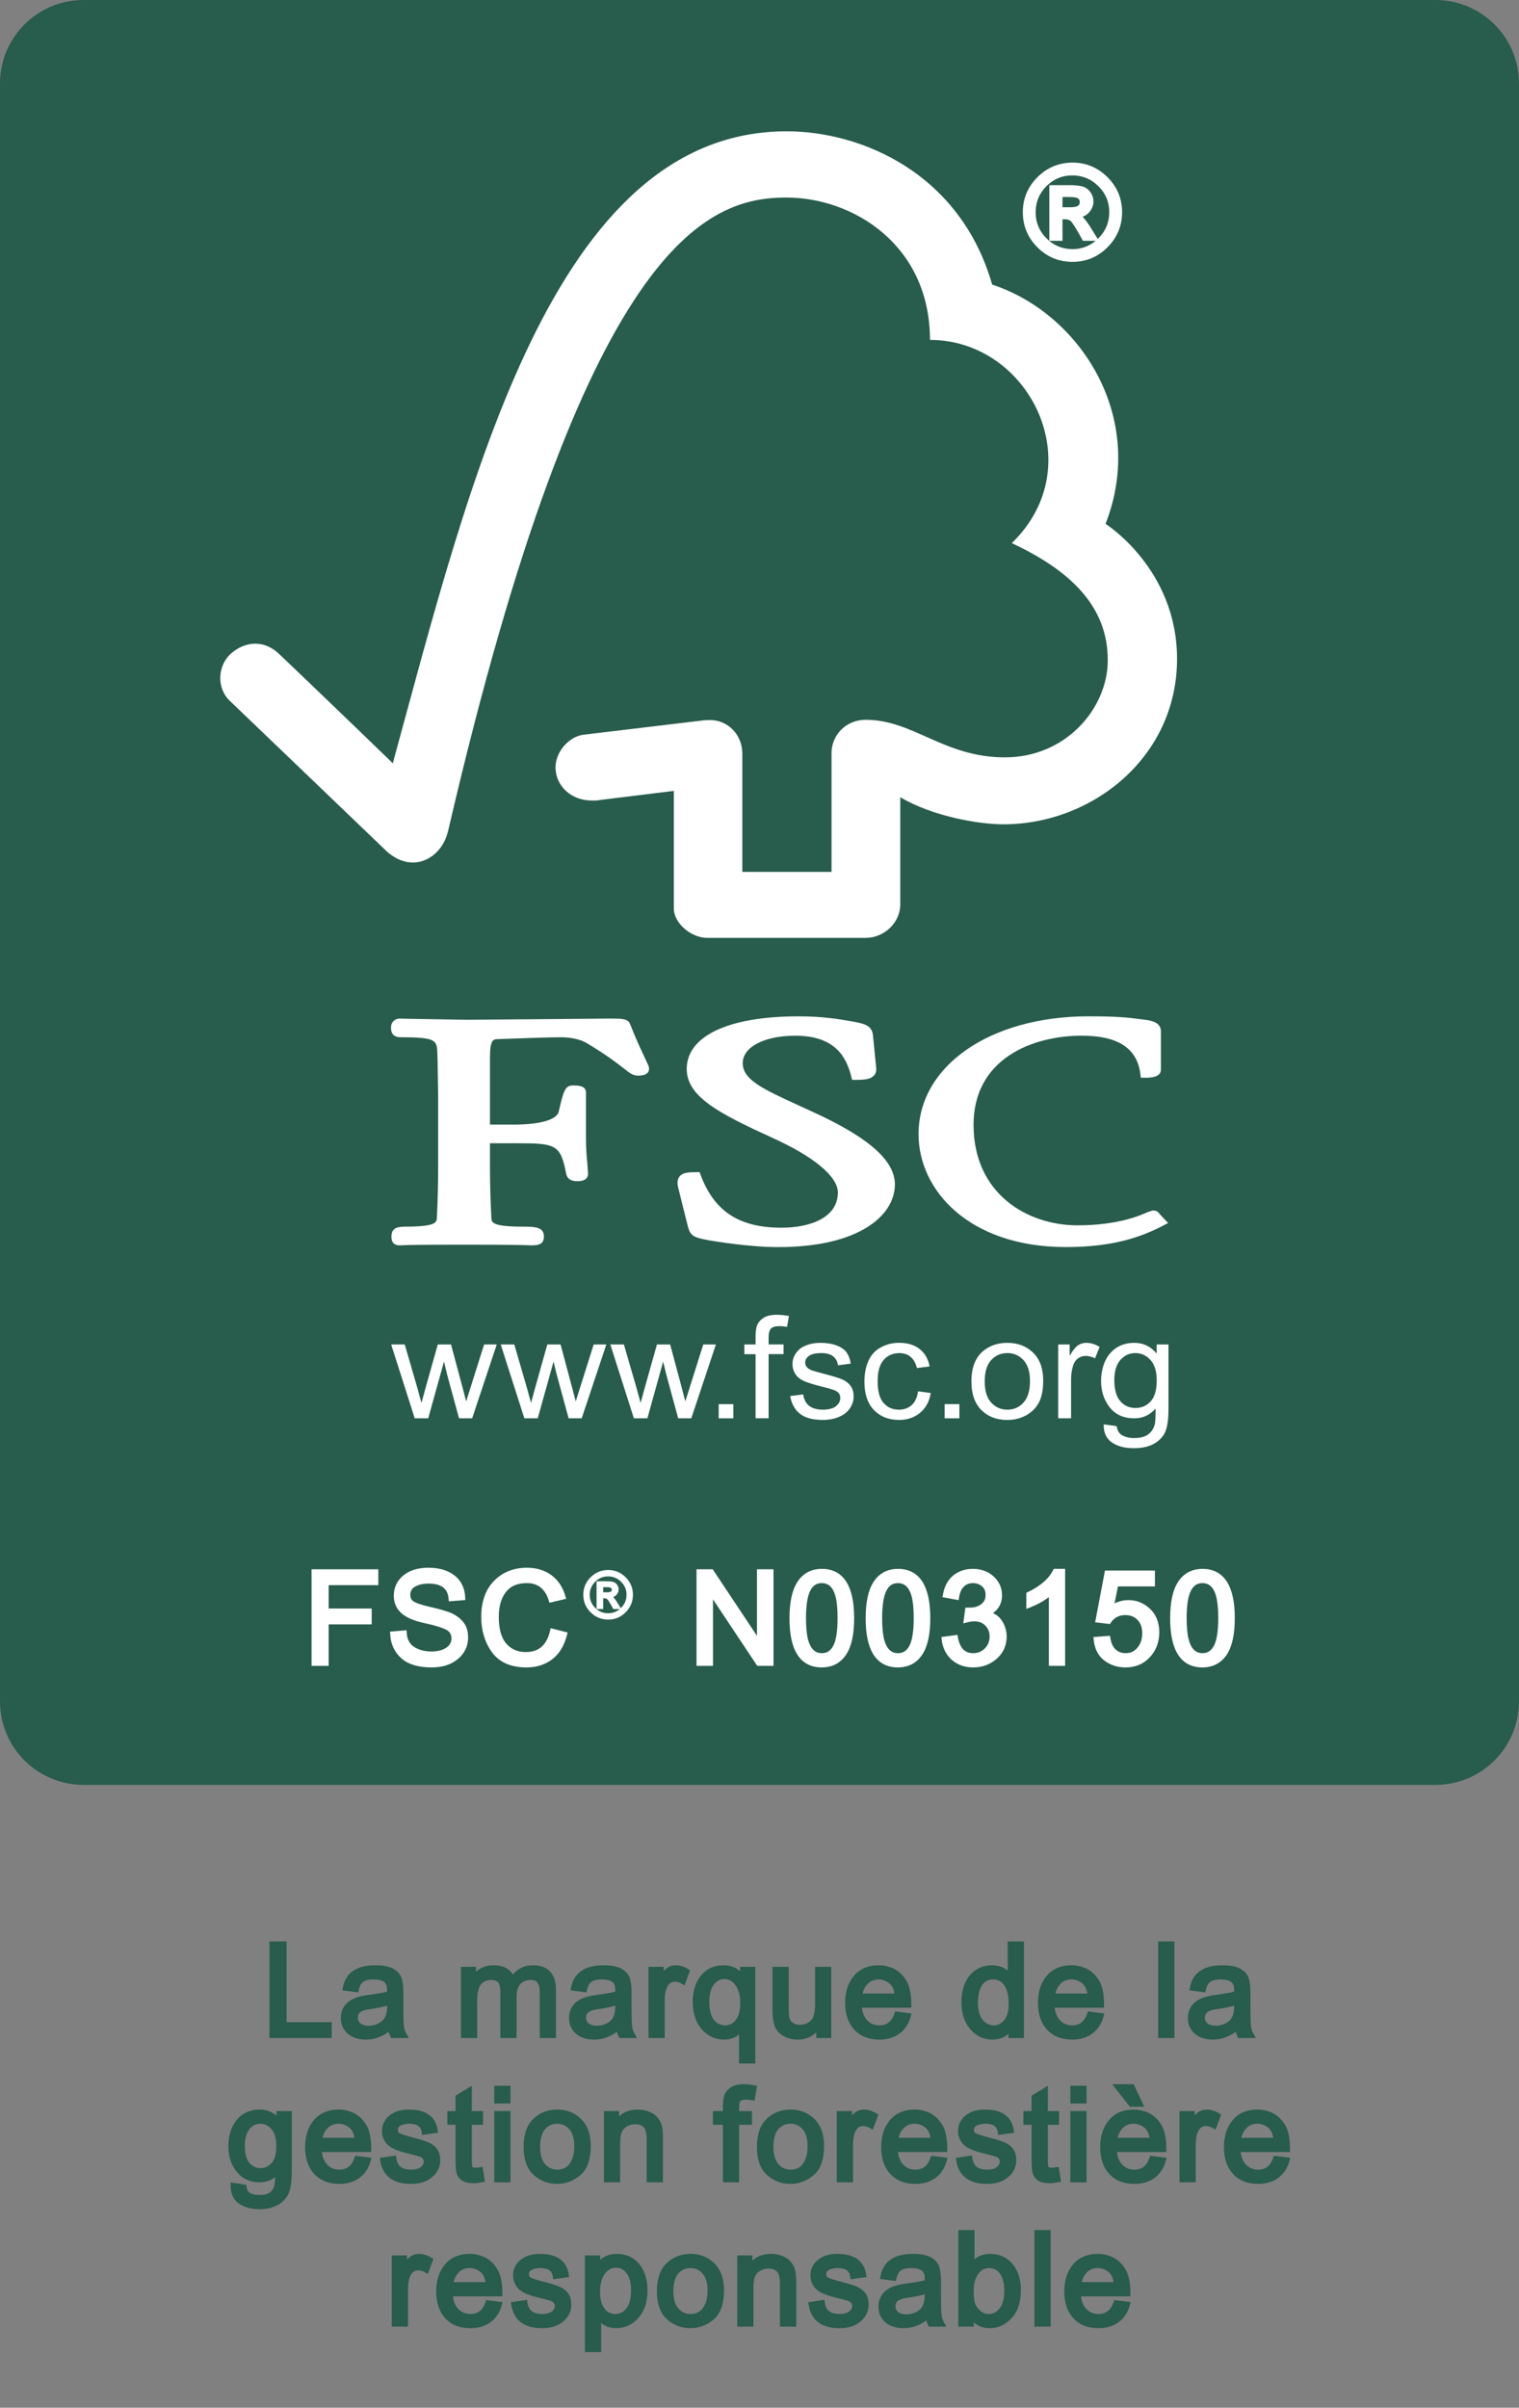 <?xml version="1.0" encoding="UTF-8"?>
<svg xmlns="http://www.w3.org/2000/svg" xmlns:xlink="http://www.w3.org/1999/xlink" width="200pt" height="317pt" viewBox="0 0 200 317" version="1.1">
<rect x="0" y="0" width="200" height="317" fill="#808080" stroke="none"/>
<g id="surface1">
<path style=" stroke:none;fill-rule:nonzero;fill:rgb(15.7%,36.099%,30.199%);fill-opacity:1;" d="M 11 1 L 189 1 C 194.523 1 199 5.477 199 11 L 199 224 C 199 229.523 194.523 234 189 234 L 11 234 C 5.477 234 1 229.523 1 224 L 1 11 C 1 5.477 5.477 1 11 1 "/>
<path style="fill:none;stroke-width:2;stroke-linecap:butt;stroke-linejoin:miter;stroke:rgb(15.7%,36.099%,30.199%);stroke-opacity:1;stroke-miterlimit:4;" d="M 0 -0 L 178 -0 C 183.523 -0 188 -4.477 188 -10 L 188 -223 C 188 -228.524 183.523 -233 178 -233 L 0 -233 C -5.523 -233 -10 -228.524 -10 -223 L -10 -10 C -10 -4.477 -5.523 -0 0 -0 Z M 0 -0 " transform="matrix(1,0,0,-1,11,1)"/>
<path style=" stroke:none;fill-rule:nonzero;fill:rgb(100%,100%,100%);fill-opacity:1;" d="M 54.605 186.738 L 51.504 177.016 L 53.289 177.016 L 54.918 182.617 L 55.492 184.711 C 55.516 184.613 55.699 183.949 56.035 182.723 L 57.641 177.016 L 59.387 177.016 L 60.891 182.648 L 61.379 184.508 L 61.965 182.641 L 63.742 177.012 L 65.406 177.012 L 62.168 186.734 L 60.438 186.734 L 58.855 180.914 L 58.461 179.262 L 56.383 186.738 Z M 54.605 186.738 "/>
<path style=" stroke:none;fill-rule:nonzero;fill:rgb(100%,100%,100%);fill-opacity:1;" d="M 69.039 186.738 L 65.93 177.016 L 67.715 177.016 L 69.344 182.617 L 69.922 184.711 C 69.945 184.613 70.125 183.949 70.461 182.723 L 72.062 177.016 L 73.809 177.016 L 75.316 182.648 L 75.805 184.508 L 76.391 182.641 L 78.168 177.012 L 79.836 177.012 L 76.59 186.734 L 74.867 186.734 L 73.281 180.914 L 72.887 179.262 L 70.801 186.738 Z M 69.039 186.738 "/>
<path style=" stroke:none;fill-rule:nonzero;fill:rgb(100%,100%,100%);fill-opacity:1;" d="M 83.461 186.738 L 80.359 177.016 L 82.145 177.016 L 83.773 182.617 L 84.348 184.711 C 84.371 184.613 84.551 183.949 84.891 182.723 L 86.496 177.016 L 88.238 177.016 L 89.746 182.648 L 90.234 184.508 L 90.82 182.641 L 92.598 177.012 L 94.262 177.012 L 91.02 186.734 L 89.293 186.734 L 87.711 180.914 L 87.316 179.262 L 85.238 186.738 Z M 83.461 186.738 "/>
<path style=" stroke:none;fill-rule:nonzero;fill:rgb(100%,100%,100%);fill-opacity:1;" d="M 94.625 184.871 L 96.562 184.871 L 96.562 186.738 L 94.625 186.738 Z M 94.625 184.871 "/>
<path style=" stroke:none;fill-rule:nonzero;fill:rgb(100%,100%,100%);fill-opacity:1;" d="M 99.484 186.738 L 99.484 178.293 L 98.004 178.293 L 98.004 177.016 L 99.484 177.016 L 99.484 175.984 C 99.484 175.332 99.551 174.855 99.664 174.539 C 99.832 174.113 100.129 173.77 100.543 173.504 C 100.961 173.234 101.543 173.105 102.289 173.105 C 102.766 173.105 103.297 173.16 103.879 173.266 L 103.625 174.695 C 103.262 174.633 102.93 174.602 102.617 174.602 C 102.102 174.602 101.727 174.703 101.516 174.918 C 101.301 175.137 101.199 175.531 101.199 176.113 L 101.199 177.008 L 103.168 177.008 L 103.168 178.285 L 101.199 178.285 L 101.199 186.73 L 99.484 186.73 Z M 99.484 186.738 "/>
<path style=" stroke:none;fill-rule:nonzero;fill:rgb(100%,100%,100%);fill-opacity:1;" d="M 104.035 183.805 L 105.75 183.59 C 105.844 184.242 106.098 184.734 106.527 185.09 C 106.969 185.422 107.566 185.598 108.34 185.598 C 109.121 185.598 109.699 185.438 110.07 185.141 C 110.453 184.82 110.637 184.465 110.637 184.051 C 110.637 183.676 110.477 183.383 110.137 183.168 C 109.898 183.023 109.328 182.836 108.406 182.613 C 107.172 182.312 106.316 182.039 105.832 181.824 C 105.336 181.59 104.965 181.289 104.723 180.906 C 104.465 180.5 104.34 180.07 104.34 179.598 C 104.34 179.16 104.438 178.758 104.652 178.398 C 104.852 178.023 105.137 177.723 105.48 177.469 C 105.758 177.289 106.105 177.129 106.566 176.988 C 107.027 176.863 107.516 176.801 108.043 176.801 C 108.824 176.801 109.516 176.906 110.113 177.129 C 110.711 177.355 111.145 177.648 111.434 178.023 C 111.715 178.398 111.906 178.906 112.016 179.535 L 110.344 179.758 C 110.266 179.25 110.047 178.855 109.695 178.57 C 109.332 178.289 108.82 178.148 108.172 178.148 C 107.398 178.148 106.848 178.27 106.512 178.523 C 106.172 178.773 106.016 179.059 106.016 179.398 C 106.016 179.613 106.082 179.809 106.219 179.98 C 106.359 180.148 106.57 180.301 106.879 180.418 C 107.039 180.484 107.539 180.625 108.355 180.84 C 109.551 181.152 110.395 181.402 110.867 181.602 C 111.344 181.809 111.719 182.09 111.988 182.465 C 112.258 182.844 112.395 183.316 112.395 183.883 C 112.395 184.426 112.227 184.934 111.898 185.43 C 111.57 185.91 111.09 186.289 110.465 186.547 C 109.84 186.816 109.133 186.949 108.344 186.949 C 107.043 186.949 106.043 186.688 105.352 186.16 C 104.668 185.641 104.227 184.844 104.035 183.805 "/>
<path style=" stroke:none;fill-rule:nonzero;fill:rgb(100%,100%,100%);fill-opacity:1;" d="M 120.871 183.184 L 122.547 183.41 C 122.367 184.52 121.895 185.387 121.152 186 C 120.391 186.641 119.469 186.949 118.379 186.949 C 117 186.949 115.898 186.512 115.066 185.652 C 114.234 184.777 113.812 183.535 113.812 181.914 C 113.812 180.863 114 179.938 114.352 179.152 C 114.707 178.371 115.254 177.781 115.992 177.387 C 116.73 176.984 117.523 176.797 118.391 176.797 C 119.48 176.797 120.367 177.059 121.066 177.602 C 121.762 178.137 122.211 178.906 122.398 179.902 L 120.723 180.117 C 120.57 179.473 120.285 178.973 119.887 178.641 C 119.492 178.312 119.012 178.152 118.438 178.152 C 117.582 178.152 116.891 178.445 116.359 179.035 C 115.82 179.637 115.555 180.582 115.555 181.871 C 115.555 183.168 115.812 184.125 116.332 184.707 C 116.844 185.305 117.52 185.598 118.352 185.598 C 119.02 185.598 119.574 185.402 120.027 185.008 C 120.469 184.617 120.758 184.012 120.871 183.184 "/>
<path style=" stroke:none;fill-rule:nonzero;fill:rgb(100%,100%,100%);fill-opacity:1;" d="M 124.375 184.871 L 126.316 184.871 L 126.316 186.738 L 124.375 186.738 Z M 124.375 184.871 "/>
<path style=" stroke:none;fill-rule:nonzero;fill:rgb(100%,100%,100%);fill-opacity:1;" d="M 129.652 181.871 C 129.652 183.113 129.938 184.055 130.508 184.668 C 131.066 185.289 131.781 185.598 132.633 185.598 C 133.484 185.598 134.199 185.289 134.762 184.66 C 135.328 184.043 135.613 183.094 135.613 181.816 C 135.613 180.605 135.328 179.695 134.758 179.078 C 134.188 178.457 133.477 178.148 132.633 178.148 C 131.777 178.148 131.066 178.457 130.508 179.066 C 129.934 179.691 129.652 180.629 129.652 181.871 M 127.902 181.879 C 127.902 180.07 128.418 178.738 129.457 177.871 C 130.324 177.156 131.383 176.801 132.629 176.801 C 134.02 176.801 135.152 177.242 136.039 178.105 C 136.914 178.98 137.352 180.191 137.352 181.738 C 137.352 182.988 137.16 183.973 136.77 184.691 C 136.379 185.41 135.809 185.961 135.066 186.363 C 134.332 186.758 133.508 186.953 132.629 186.953 C 131.215 186.953 130.078 186.516 129.207 185.648 C 128.34 184.77 127.902 183.52 127.902 181.879 "/>
<path style=" stroke:none;fill-rule:nonzero;fill:rgb(100%,100%,100%);fill-opacity:1;" d="M 139.328 186.738 L 139.328 177.016 L 140.836 177.016 L 140.836 178.508 C 141.234 177.812 141.598 177.355 141.926 177.129 C 142.262 176.906 142.625 176.801 143.02 176.801 C 143.602 176.801 144.18 176.969 144.785 177.336 L 144.176 178.84 C 143.766 178.625 143.355 178.52 142.938 178.52 C 142.57 178.52 142.246 178.625 141.938 178.84 C 141.648 179.055 141.434 179.355 141.305 179.742 C 141.121 180.324 141.023 180.961 141.023 181.656 L 141.023 186.734 L 139.328 186.734 Z M 139.328 186.738 "/>
<path style=" stroke:none;fill-rule:nonzero;fill:rgb(100%,100%,100%);fill-opacity:1;" d="M 146.719 181.703 C 146.719 182.977 146.992 183.91 147.52 184.5 C 148.039 185.09 148.711 185.375 149.508 185.375 C 150.305 185.375 150.965 185.09 151.5 184.508 C 152.035 183.918 152.301 183.008 152.301 181.75 C 152.301 180.559 152.031 179.66 151.473 179.051 C 150.926 178.449 150.262 178.148 149.48 178.148 C 148.711 178.148 148.066 178.441 147.527 179.039 C 146.988 179.645 146.719 180.527 146.719 181.703 M 145.32 187.535 L 147.027 187.762 C 147.098 188.27 147.285 188.625 147.598 188.871 C 148.023 189.172 148.602 189.336 149.332 189.336 C 150.113 189.336 150.727 189.176 151.156 188.871 C 151.582 188.562 151.871 188.129 152.031 187.582 C 152.121 187.242 152.156 186.535 152.148 185.453 C 151.402 186.312 150.465 186.738 149.352 186.738 C 147.949 186.738 146.875 186.258 146.113 185.293 C 145.352 184.324 144.973 183.172 144.973 181.82 C 144.973 180.898 145.148 180.039 145.488 179.25 C 145.848 178.473 146.348 177.863 147.016 177.438 C 147.676 177.008 148.453 176.801 149.348 176.801 C 150.539 176.801 151.52 177.277 152.293 178.223 L 152.293 177.016 L 153.848 177.016 L 153.848 185.414 C 153.848 186.926 153.691 188 153.367 188.637 C 153.059 189.262 152.543 189.762 151.855 190.129 C 151.16 190.496 150.309 190.672 149.297 190.672 C 148.098 190.672 147.121 190.422 146.379 189.902 C 145.648 189.379 145.289 188.59 145.32 187.535 "/>
<path style=" stroke:none;fill-rule:nonzero;fill:rgb(100%,100%,100%);fill-opacity:1;" d="M 103.582 17.289 C 72.754 17.289 61.859 63.406 51.719 100.492 C 48.059 96.926 36.777 86.102 36.762 86.117 C 34.492 83.953 31.887 84.652 30.289 86.16 C 28.688 87.707 28.457 90.57 30.289 92.305 C 30.379 92.379 45.578 106.965 50.836 112.012 C 52.285 113.371 54.379 114.168 56.465 112.988 C 58.645 111.715 58.945 109.43 58.996 109.43 C 77 31.793 93.094 26.008 103.535 26.008 C 112.32 26.008 122.445 32.254 122.445 44.754 C 135.555 44.754 143.766 61.309 133.215 71.512 C 141.965 75.578 145.855 80.59 145.855 86.918 C 145.855 93.262 140.336 99.734 132.289 99.715 C 124.309 99.715 120.246 94.781 114.02 94.77 C 111.203 94.77 109.484 96.957 109.484 99.113 L 109.484 114.793 L 97.738 114.793 L 97.738 99.18 C 97.719 96.727 95.84 94.805 93.512 94.805 C 93.469 94.805 92.5 94.828 92.523 94.855 L 76.793 96.738 C 74.891 97 73.145 98.977 73.145 101.039 C 73.145 103.441 75.18 105.426 77.973 105.398 C 78.32 105.398 78.797 105.398 78.754 105.359 C 78.73 105.359 88.719 104.129 88.719 104.129 L 88.719 119.602 C 88.719 121.57 91.02 123.477 93.094 123.48 L 113.992 123.48 C 116.43 123.48 118.535 121.465 118.535 119.09 L 118.535 104.965 C 122.906 107.539 128.988 108.531 132.113 108.531 C 143.836 108.531 155.027 99.66 154.977 86.664 C 154.93 74.855 145.562 68.973 145.562 68.973 C 151.062 54.867 142.172 41.254 130.633 37.469 C 126.469 22.918 113.559 17.289 103.582 17.289 "/>
<path style=" stroke:none;fill-rule:nonzero;fill:rgb(100%,100%,100%);fill-opacity:1;" d="M 90.418 140.738 C 90.418 144.387 94.652 146.582 101.613 149.77 C 107.141 152.262 110.316 154.895 110.316 157 C 110.316 160.426 106.484 161.641 102.902 161.641 C 97.352 161.641 94.07 159.516 92.266 154.742 L 92.109 154.332 L 91.664 154.332 C 90.68 154.332 89.902 154.371 89.469 154.898 C 89.09 155.375 89.191 156.012 89.363 156.633 C 89.352 156.621 90.586 161.535 90.586 161.535 C 90.906 162.734 91.355 162.926 93.336 163.301 C 94.199 163.445 98.684 164.195 102.484 164.195 C 113.086 164.195 117.824 160.051 117.824 155.945 C 117.824 152.953 114.746 150.086 108.102 146.902 L 105.074 145.5 C 100.527 143.418 97.789 142.172 97.789 139.977 C 97.789 137.852 100.629 136.363 104.707 136.363 C 110.004 136.363 111.43 139.215 112.074 141.703 L 112.191 142.176 L 112.703 142.176 C 113.879 142.176 114.625 142.086 115.059 141.617 C 115.32 141.359 115.41 141.004 115.363 140.578 L 114.941 136.332 C 114.824 134.977 113.746 134.773 112.25 134.492 C 110.473 134.18 108.34 133.812 105.113 133.812 C 95.914 133.812 90.418 136.406 90.418 140.738 "/>
<path style=" stroke:none;fill-rule:nonzero;fill:rgb(100%,100%,100%);fill-opacity:1;" d="M 120.941 149.328 C 120.941 156.707 127.602 164.191 140.336 164.191 C 146.762 164.191 150.379 162.781 153.074 161.402 L 153.805 161.023 L 152.617 159.77 L 152.684 159.832 C 152.406 159.441 152.172 159.379 151.75 159.379 L 151.125 159.578 C 150.16 160.016 147.215 161.328 141.863 161.328 C 135.281 161.328 128.184 157.195 128.184 148.09 C 128.184 139.43 135.875 136.359 142.438 136.359 C 147.172 136.359 149.684 137.984 150.141 141.344 L 150.207 141.895 L 150.797 141.895 C 151.355 141.895 152.852 141.895 152.852 140.82 L 152.852 135.766 C 152.852 134.531 151.375 134.344 150.746 134.262 L 150.129 134.184 C 148.617 133.98 147.164 133.809 143.324 133.809 C 130.359 133.812 120.941 140.336 120.941 149.328 "/>
<path style=" stroke:none;fill-rule:nonzero;fill:rgb(100%,100%,100%);fill-opacity:1;" d="M 72.93 134.172 L 61.461 134.266 L 53.809 134.137 L 52.645 134.109 C 51.965 134.109 51.48 134.586 51.48 135.266 C 51.48 135.582 51.48 136.566 52.742 136.566 C 57.363 136.566 57.531 136.938 57.582 138.637 L 57.617 139.711 L 57.688 144.254 L 57.688 154.047 C 57.688 155.672 57.629 158.254 57.52 160.336 C 57.492 160.93 57.453 161.5 53.371 161.5 C 52.23 161.5 51.543 161.719 51.543 162.805 C 51.543 163.125 51.543 163.965 52.645 163.965 L 52.906 163.953 C 53.391 163.93 54.688 163.875 61.07 163.875 C 67.867 163.875 69.242 163.941 69.695 163.953 L 69.949 163.965 C 70.84 163.965 71.613 163.867 71.613 162.805 C 71.613 161.59 70.574 161.5 68.848 161.5 C 64.746 161.5 64.723 160.93 64.695 160.344 C 64.594 158.43 64.512 155.848 64.512 154.047 L 64.512 150.523 L 67.941 150.523 C 73.203 150.523 73.801 150.66 74.551 154.566 C 74.758 155.414 75.461 155.516 76.051 155.516 C 77.289 155.516 77.426 154.867 77.426 154.574 L 77.328 153.121 C 77.242 152.285 77.152 151.234 77.152 149.816 L 77.152 143.82 C 77.152 142.914 76.031 142.914 75.426 142.914 C 74.434 142.914 74.199 143.527 73.566 146.363 C 73.285 147.441 71.113 148.066 67.613 148.066 L 64.512 148.066 L 64.512 139.254 C 64.512 136.855 64.957 136.84 65.504 136.816 C 67.512 136.734 72.395 136.566 73.855 136.566 C 75.246 136.566 76.527 136.871 77.355 137.398 C 79.953 138.957 81.293 140.016 82.102 140.645 C 82.887 141.262 83.328 141.617 83.98 141.617 C 84.348 141.617 85.461 141.617 85.461 140.695 C 85.461 140.473 85.367 140.262 85.004 139.5 C 84.582 138.598 83.859 137.105 82.957 134.824 C 82.707 134.105 81.836 134.105 80.227 134.105 Z M 72.93 134.172 "/>
<path style=" stroke:none;fill-rule:nonzero;fill:rgb(100%,100%,100%);fill-opacity:1;" d="M 139.562 27.617 L 140.879 27.617 C 141.484 27.617 141.902 27.531 142.137 27.355 C 142.375 27.18 142.492 26.93 142.492 26.609 C 142.492 26.297 142.379 26.051 142.156 25.875 C 141.93 25.699 141.477 25.613 140.797 25.613 L 139.562 25.613 Z M 144.094 31.379 L 142.781 31.379 C 141.953 29.867 141.41 29.02 141.16 28.828 C 140.906 28.637 140.59 28.539 140.207 28.539 L 139.562 28.539 L 139.562 31.379 L 138.488 31.379 L 138.488 24.707 L 140.797 24.707 C 141.488 24.707 142.02 24.758 142.391 24.855 C 142.766 24.953 143.066 25.164 143.297 25.48 C 143.527 25.801 143.641 26.141 143.641 26.508 C 143.641 26.965 143.477 27.379 143.148 27.75 C 142.82 28.121 142.348 28.332 141.734 28.375 L 141.734 28.41 C 142.133 28.504 142.652 29.059 143.289 30.078 Z M 141.199 33.129 C 142.621 33.129 143.836 32.621 144.852 31.605 C 145.867 30.594 146.375 29.371 146.379 27.941 C 146.379 26.516 145.875 25.297 144.859 24.289 C 143.844 23.281 142.625 22.773 141.199 22.766 C 139.773 22.766 138.559 23.273 137.547 24.281 C 136.539 25.289 136.035 26.508 136.027 27.941 C 136.027 29.363 136.531 30.586 137.543 31.598 C 138.551 32.613 139.77 33.121 141.199 33.129 M 141.215 21.738 C 142.91 21.738 144.367 22.348 145.582 23.559 C 146.801 24.77 147.41 26.23 147.41 27.941 C 147.41 29.645 146.801 31.105 145.59 32.324 C 144.379 33.539 142.922 34.148 141.215 34.148 C 139.504 34.148 138.043 33.543 136.824 32.332 C 135.609 31.117 135 29.656 135 27.941 C 135 26.234 135.609 24.777 136.824 23.566 C 138.043 22.352 139.504 21.746 141.215 21.738 "/>
<path style="fill:none;stroke-width:0.658;stroke-linecap:butt;stroke-linejoin:miter;stroke:rgb(100%,100%,100%);stroke-opacity:1;stroke-miterlimit:4;" d="M -0.001 0.002 L 1.315 0.002 C 1.921 0.002 2.339 0.088 2.573 0.264 C 2.812 0.439 2.929 0.689 2.929 1.01 C 2.929 1.322 2.815 1.568 2.593 1.744 C 2.366 1.92 1.913 2.006 1.233 2.006 L -0.001 2.006 Z M 4.53 -3.76 L 3.218 -3.76 C 2.39 -2.248 1.847 -1.401 1.597 -1.209 C 1.343 -1.018 1.026 -0.92 0.644 -0.92 L -0.001 -0.92 L -0.001 -3.76 L -1.075 -3.76 L -1.075 2.912 L 1.233 2.912 C 1.925 2.912 2.456 2.861 2.827 2.764 C 3.202 2.666 3.503 2.455 3.733 2.139 C 3.964 1.818 4.077 1.478 4.077 1.111 C 4.077 0.654 3.913 0.24 3.585 -0.131 C 3.257 -0.502 2.784 -0.713 2.171 -0.756 L 2.171 -0.791 C 2.569 -0.885 3.089 -1.44 3.726 -2.459 Z M 1.636 -5.51 C 3.058 -5.51 4.272 -5.002 5.288 -3.986 C 6.304 -2.975 6.811 -1.752 6.815 -0.322 C 6.815 1.103 6.311 2.322 5.296 3.33 C 4.28 4.338 3.062 4.846 1.636 4.853 C 0.21 4.853 -1.005 4.346 -2.017 3.338 C -3.024 2.33 -3.528 1.111 -3.536 -0.322 C -3.536 -1.744 -3.032 -2.967 -2.021 -3.979 C -1.013 -4.994 0.206 -5.502 1.636 -5.51 Z M 1.651 5.881 C 3.347 5.881 4.804 5.271 6.019 4.06 C 7.237 2.849 7.847 1.389 7.847 -0.322 C 7.847 -2.026 7.237 -3.486 6.026 -4.705 C 4.815 -5.92 3.358 -6.529 1.651 -6.529 C -0.06 -6.529 -1.521 -5.924 -2.739 -4.713 C -3.954 -3.498 -4.564 -2.037 -4.564 -0.322 C -4.564 1.385 -3.954 2.842 -2.739 4.053 C -1.521 5.267 -0.06 5.873 1.651 5.881 Z M 1.651 5.881 " transform="matrix(1,0,0,-1,139.564,27.619)"/>
<path style="fill-rule:nonzero;fill:rgb(100%,100%,100%);fill-opacity:1;stroke-width:0.658;stroke-linecap:butt;stroke-linejoin:miter;stroke:rgb(100%,100%,100%);stroke-opacity:1;stroke-miterlimit:4;" d="M -0.001 0.001 L -6.536 0.001 L -6.536 -3.733 L -0.872 -3.733 L -0.872 -5.163 L -6.536 -5.163 L -6.536 -10.624 L -8.133 -10.624 L -8.133 1.431 L -0.001 1.431 Z M -0.001 0.001 " transform="matrix(1,0,0,-1,49.481,208.376)"/>
<path style="fill-rule:nonzero;fill:rgb(100%,100%,100%);fill-opacity:1;stroke-width:0.658;stroke-linecap:butt;stroke-linejoin:miter;stroke:rgb(100%,100%,100%);stroke-opacity:1;stroke-miterlimit:4;" d="M 0.001 0 C -0.066 0.77 -0.343 1.344 -0.831 1.727 C -1.32 2.11 -2.019 2.305 -2.925 2.313 C -3.749 2.313 -4.417 2.157 -4.933 1.852 C -5.449 1.543 -5.706 1.094 -5.706 0.508 C -5.706 -0.011 -5.507 -0.398 -5.117 -0.648 C -4.718 -0.902 -3.956 -1.156 -2.828 -1.414 C -1.831 -1.632 -1.015 -1.859 -0.386 -2.09 C 0.243 -2.32 0.786 -2.675 1.235 -3.16 C 1.684 -3.64 1.907 -4.293 1.907 -5.117 C 1.907 -6.152 1.497 -7.011 0.672 -7.699 C -0.148 -8.382 -1.226 -8.726 -2.558 -8.726 C -4.249 -8.726 -5.519 -8.347 -6.355 -7.59 C -7.195 -6.832 -7.64 -5.851 -7.699 -4.644 L -6.183 -4.515 C -6.113 -5.48 -5.742 -6.179 -5.066 -6.621 C -4.39 -7.058 -3.578 -7.281 -2.624 -7.285 C -1.73 -7.285 -1.007 -7.101 -0.46 -6.734 C 0.086 -6.367 0.364 -5.867 0.372 -5.238 C 0.372 -4.582 0.083 -4.101 -0.496 -3.8 C -1.07 -3.5 -2.035 -3.203 -3.386 -2.91 C -4.742 -2.621 -5.722 -2.207 -6.324 -1.672 C -6.925 -1.132 -7.226 -0.441 -7.218 0.403 C -7.218 1.368 -6.839 2.164 -6.085 2.797 C -5.328 3.426 -4.296 3.743 -2.992 3.743 C -1.656 3.743 -0.581 3.43 0.231 2.805 C 1.044 2.18 1.473 1.285 1.528 0.121 Z M 0.001 0 " transform="matrix(1,0,0,-1,59.398,210.481)"/>
<path style="fill-rule:nonzero;fill:rgb(100%,100%,100%);fill-opacity:1;stroke-width:0.658;stroke-linecap:butt;stroke-linejoin:miter;stroke:rgb(100%,100%,100%);stroke-opacity:1;stroke-miterlimit:4;" d="M 0.001 0 C -0.351 -1.355 -0.964 -2.363 -1.831 -3.027 C -2.706 -3.687 -3.757 -4.023 -4.983 -4.031 C -6.956 -4.031 -8.394 -3.414 -9.292 -2.179 C -10.19 -0.945 -10.644 0.543 -10.647 2.285 C -10.647 4.211 -10.12 5.715 -9.062 6.801 C -8.003 7.887 -6.64 8.43 -4.968 8.438 C -3.792 8.438 -2.788 8.137 -1.956 7.539 C -1.124 6.942 -0.538 6.067 -0.206 4.918 L -1.769 4.547 C -2.03 5.387 -2.433 6.016 -2.968 6.438 C -3.507 6.86 -4.179 7.071 -4.983 7.071 C -6.3 7.071 -7.296 6.641 -7.976 5.782 C -8.655 4.918 -8.995 3.762 -8.995 2.301 C -8.995 0.625 -8.64 -0.621 -7.929 -1.437 C -7.214 -2.257 -6.28 -2.664 -5.124 -2.664 C -4.179 -2.664 -3.413 -2.41 -2.827 -1.898 C -2.241 -1.39 -1.827 -0.621 -1.589 0.403 Z M 0.001 0 " transform="matrix(1,0,0,-1,74.339,215.176)"/>
<path style=" stroke:none;fill-rule:nonzero;fill:rgb(100%,100%,100%);fill-opacity:1;" d="M 79.25 209.809 L 79.906 209.809 C 80.207 209.809 80.418 209.766 80.535 209.68 C 80.652 209.59 80.711 209.465 80.711 209.305 C 80.711 209.148 80.656 209.027 80.543 208.938 C 80.43 208.852 80.207 208.805 79.867 208.805 L 79.25 208.805 Z M 81.516 211.688 L 80.855 211.688 C 80.441 210.934 80.172 210.512 80.047 210.414 C 79.918 210.316 79.762 210.27 79.57 210.27 L 79.25 210.27 L 79.25 211.688 L 78.711 211.688 L 78.711 208.355 L 79.867 208.355 C 80.211 208.355 80.477 208.379 80.664 208.43 C 80.848 208.477 81 208.582 81.117 208.742 C 81.23 208.898 81.289 209.07 81.289 209.254 C 81.289 209.48 81.207 209.688 81.039 209.875 C 80.875 210.062 80.641 210.164 80.332 210.188 L 80.332 210.203 C 80.535 210.25 80.793 210.527 81.109 211.039 Z M 80.066 212.562 C 80.777 212.562 81.387 212.312 81.891 211.805 C 82.398 211.297 82.656 210.684 82.656 209.969 C 82.656 209.258 82.402 208.648 81.898 208.145 C 81.391 207.641 80.781 207.387 80.066 207.383 C 79.352 207.383 78.746 207.637 78.242 208.141 C 77.738 208.645 77.484 209.254 77.48 209.969 C 77.48 210.684 77.734 211.293 78.238 211.801 C 78.742 212.309 79.352 212.562 80.066 212.562 M 80.074 206.871 C 80.922 206.871 81.648 207.172 82.258 207.777 C 82.867 208.383 83.172 209.113 83.172 209.969 C 83.172 210.824 82.867 211.555 82.262 212.16 C 81.656 212.77 80.926 213.074 80.074 213.074 C 79.219 213.074 78.488 212.77 77.879 212.164 C 77.27 211.559 76.965 210.828 76.965 209.969 C 76.965 209.117 77.27 208.387 77.879 207.781 C 78.488 207.176 79.219 206.871 80.074 206.871 "/>
<path style="fill:none;stroke-width:0.329;stroke-linecap:butt;stroke-linejoin:miter;stroke:rgb(100%,100%,100%);stroke-opacity:1;stroke-miterlimit:4;" d="M 0.002 0.001 L 0.658 0.001 C 0.959 0.001 1.169 0.044 1.287 0.13 C 1.404 0.22 1.462 0.345 1.462 0.505 C 1.462 0.661 1.408 0.783 1.294 0.872 C 1.181 0.958 0.959 1.005 0.619 1.005 L 0.002 1.005 Z M 2.267 -1.878 L 1.607 -1.878 C 1.193 -1.124 0.923 -0.702 0.798 -0.604 C 0.669 -0.507 0.513 -0.46 0.322 -0.46 L 0.002 -0.46 L 0.002 -1.878 L -0.538 -1.878 L -0.538 1.454 L 0.619 1.454 C 0.962 1.454 1.228 1.431 1.416 1.38 C 1.599 1.333 1.752 1.228 1.869 1.068 C 1.982 0.911 2.041 0.74 2.041 0.556 C 2.041 0.329 1.959 0.122 1.791 -0.065 C 1.627 -0.253 1.392 -0.354 1.084 -0.378 L 1.084 -0.393 C 1.287 -0.44 1.544 -0.717 1.861 -1.229 Z M 0.818 -2.753 C 1.529 -2.753 2.138 -2.503 2.642 -1.995 C 3.15 -1.487 3.408 -0.874 3.408 -0.159 C 3.408 0.552 3.154 1.161 2.65 1.665 C 2.142 2.169 1.533 2.423 0.818 2.427 C 0.103 2.427 -0.502 2.173 -1.006 1.669 C -1.51 1.165 -1.764 0.556 -1.768 -0.159 C -1.768 -0.874 -1.514 -1.483 -1.01 -1.991 C -0.506 -2.499 0.103 -2.753 0.818 -2.753 Z M 0.826 2.939 C 1.673 2.939 2.4 2.638 3.009 2.033 C 3.619 1.427 3.923 0.697 3.923 -0.159 C 3.923 -1.014 3.619 -1.745 3.013 -2.35 C 2.408 -2.96 1.677 -3.264 0.826 -3.264 C -0.03 -3.264 -0.76 -2.96 -1.37 -2.354 C -1.979 -1.749 -2.284 -1.018 -2.284 -0.159 C -2.284 0.693 -1.979 1.423 -1.37 2.029 C -0.76 2.634 -0.03 2.939 0.826 2.939 Z M 0.826 2.939 " transform="matrix(1,0,0,-1,79.249,209.81)"/>
<path style="fill-rule:nonzero;fill:rgb(100%,100%,100%);fill-opacity:1;stroke-width:0.658;stroke-linecap:butt;stroke-linejoin:miter;stroke:rgb(100%,100%,100%);stroke-opacity:1;stroke-miterlimit:4;" d="M -0.001 0 L -1.638 0 L -7.935 9.465 L -7.97 9.465 L -7.97 0 L -9.481 0 L -9.481 12.055 L -7.853 12.055 L -1.556 2.59 L -1.521 2.59 L -1.521 12.055 L -0.001 12.055 Z M -0.001 0 " transform="matrix(1,0,0,-1,101.517,219)"/>
<path style=" stroke:none;fill-rule:nonzero;fill:rgb(100%,100%,100%);fill-opacity:1;" d="M 108.203 217.988 C 108.996 217.988 109.598 217.605 110.004 216.836 C 110.406 216.07 110.609 214.809 110.609 213.055 C 110.609 211.84 110.523 210.883 110.348 210.184 C 110.172 209.488 109.902 208.969 109.543 208.621 C 109.18 208.277 108.727 208.105 108.184 208.105 C 107.391 208.105 106.793 208.496 106.391 209.281 C 105.992 210.066 105.793 211.324 105.793 213.055 C 105.793 214.254 105.883 215.207 106.062 215.91 C 106.246 216.609 106.516 217.129 106.871 217.469 C 107.227 217.809 107.672 217.984 108.203 217.988 M 108.203 206.887 C 110.82 206.887 112.133 208.945 112.133 213.055 C 112.133 215.133 111.797 216.676 111.121 217.684 C 110.445 218.691 109.473 219.199 108.203 219.207 C 105.586 219.207 104.277 217.156 104.277 213.055 C 104.277 210.977 104.617 209.43 105.293 208.418 C 105.965 207.402 106.934 206.895 108.203 206.887 "/>
<path style="fill:none;stroke-width:0.658;stroke-linecap:butt;stroke-linejoin:miter;stroke:rgb(100%,100%,100%);stroke-opacity:1;stroke-miterlimit:4;" d="M 0.001 0 C 0.794 0 1.396 0.383 1.802 1.153 C 2.204 1.918 2.407 3.18 2.407 4.934 C 2.407 6.149 2.321 7.106 2.146 7.805 C 1.97 8.5 1.7 9.02 1.341 9.368 C 0.978 9.711 0.524 9.883 -0.019 9.883 C -0.811 9.883 -1.409 9.493 -1.811 8.707 C -2.21 7.922 -2.409 6.664 -2.409 4.934 C -2.409 3.735 -2.319 2.782 -2.14 2.078 C -1.956 1.379 -1.686 0.86 -1.331 0.52 C -0.976 0.18 -0.53 0.004 0.001 0 Z M 0.001 11.102 C 2.618 11.102 3.931 9.043 3.931 4.934 C 3.931 2.856 3.595 1.313 2.919 0.305 C 2.243 -0.703 1.271 -1.211 0.001 -1.218 C -2.616 -1.218 -3.925 0.832 -3.925 4.934 C -3.925 7.012 -3.585 8.559 -2.909 9.571 C -2.237 10.586 -1.269 11.094 0.001 11.102 Z M 0.001 11.102 " transform="matrix(1,0,0,-1,108.202,217.989)"/>
<path style=" stroke:none;fill-rule:nonzero;fill:rgb(100%,100%,100%);fill-opacity:1;" d="M 118.227 217.988 C 119.02 217.988 119.621 217.605 120.027 216.836 C 120.434 216.07 120.633 214.809 120.633 213.055 C 120.633 211.84 120.547 210.883 120.371 210.184 C 120.195 209.488 119.926 208.969 119.566 208.621 C 119.203 208.277 118.75 208.105 118.207 208.105 C 117.414 208.105 116.816 208.496 116.418 209.281 C 116.016 210.066 115.816 211.324 115.816 213.055 C 115.816 214.254 115.906 215.207 116.086 215.91 C 116.27 216.609 116.539 217.129 116.895 217.469 C 117.25 217.809 117.695 217.984 118.227 217.988 M 118.227 206.887 C 120.844 206.887 122.156 208.945 122.156 213.055 C 122.156 215.133 121.82 216.676 121.145 217.684 C 120.469 218.691 119.496 219.199 118.227 219.207 C 115.609 219.207 114.305 217.156 114.305 213.055 C 114.305 210.977 114.641 209.43 115.316 208.418 C 115.988 207.402 116.957 206.895 118.227 206.887 "/>
<path style="fill:none;stroke-width:0.658;stroke-linecap:butt;stroke-linejoin:miter;stroke:rgb(100%,100%,100%);stroke-opacity:1;stroke-miterlimit:4;" d="M 0.001 0 C 0.794 0 1.395 0.383 1.802 1.153 C 2.208 1.918 2.407 3.18 2.407 4.934 C 2.407 6.149 2.321 7.106 2.145 7.805 C 1.97 8.5 1.7 9.02 1.341 9.368 C 0.978 9.711 0.524 9.883 -0.019 9.883 C -0.812 9.883 -1.409 9.493 -1.808 8.707 C -2.21 7.922 -2.409 6.664 -2.409 4.934 C -2.409 3.735 -2.319 2.782 -2.14 2.078 C -1.956 1.379 -1.687 0.86 -1.331 0.52 C -0.976 0.18 -0.53 0.004 0.001 0 Z M 0.001 11.102 C 2.618 11.102 3.931 9.043 3.931 4.934 C 3.931 2.856 3.595 1.313 2.919 0.305 C 2.243 -0.703 1.27 -1.211 0.001 -1.218 C -2.616 -1.218 -3.921 0.832 -3.921 4.934 C -3.921 7.012 -3.585 8.559 -2.909 9.571 C -2.237 10.586 -1.269 11.094 0.001 11.102 Z M 0.001 11.102 " transform="matrix(1,0,0,-1,118.226,217.989)"/>
<path style="fill-rule:nonzero;fill:rgb(100%,100%,100%);fill-opacity:1;stroke-width:0.658;stroke-linecap:butt;stroke-linejoin:miter;stroke:rgb(100%,100%,100%);stroke-opacity:1;stroke-miterlimit:4;" d="M 0.002 -0.002 C 0.744 -0.142 1.307 -0.502 1.686 -1.076 C 2.064 -1.654 2.256 -2.283 2.264 -2.97 C 2.264 -4.064 1.865 -4.963 1.068 -5.666 C 0.275 -6.369 -0.682 -6.72 -1.803 -6.728 C -2.865 -6.728 -3.74 -6.416 -4.432 -5.798 C -5.123 -5.177 -5.525 -4.357 -5.643 -3.338 L -4.158 -3.134 C -4.014 -3.927 -3.744 -4.521 -3.354 -4.92 C -2.967 -5.31 -2.447 -5.509 -1.803 -5.509 C -1.107 -5.509 -0.525 -5.267 -0.049 -4.787 C 0.428 -4.302 0.67 -3.709 0.674 -3.002 C 0.674 -2.326 0.459 -1.767 0.025 -1.326 C -0.408 -0.88 -0.979 -0.658 -1.686 -0.658 C -1.971 -0.658 -2.318 -0.709 -2.729 -0.814 L -2.557 0.483 C -2.162 0.483 -1.85 0.502 -1.619 0.541 C -1.389 0.58 -1.131 0.674 -0.846 0.823 C -0.561 0.971 -0.326 1.182 -0.139 1.455 C 0.049 1.729 0.143 2.073 0.143 2.491 C 0.143 3.088 -0.057 3.553 -0.451 3.881 C -0.846 4.209 -1.307 4.373 -1.834 4.373 C -2.432 4.373 -2.916 4.186 -3.287 3.807 C -3.662 3.428 -3.9 2.889 -4.006 2.186 L -5.482 2.459 C -5.291 3.506 -4.869 4.287 -4.217 4.811 C -3.564 5.33 -2.779 5.592 -1.865 5.592 C -0.861 5.592 -0.025 5.291 0.643 4.686 C 1.311 4.084 1.646 3.342 1.654 2.459 C 1.654 1.334 1.103 0.526 0.002 0.034 Z M 0.002 -0.002 " transform="matrix(1,0,0,-1,129.951,212.479)"/>
<path style="fill-rule:nonzero;fill:rgb(100%,100%,100%);fill-opacity:1;stroke-width:0.658;stroke-linecap:butt;stroke-linejoin:miter;stroke:rgb(100%,100%,100%);stroke-opacity:1;stroke-miterlimit:4;" d="M 0.001 0 L -1.48 0 L -1.48 9.43 C -2.222 8.731 -3.21 8.137 -4.448 7.649 L -4.448 9.079 C -2.741 9.895 -1.581 10.907 -0.964 12.114 L 0.001 12.114 Z M 0.001 0 " transform="matrix(1,0,0,-1,139.909,219)"/>
<path style="fill-rule:nonzero;fill:rgb(100%,100%,100%);fill-opacity:1;stroke-width:0.658;stroke-linecap:butt;stroke-linejoin:miter;stroke:rgb(100%,100%,100%);stroke-opacity:1;stroke-miterlimit:4;" d="M -0.001 0.001 C 0.733 0.505 1.495 0.755 2.284 0.755 C 3.288 0.755 4.163 0.404 4.909 -0.303 C 5.655 -1.01 6.026 -1.96 6.026 -3.147 C 6.026 -4.346 5.647 -5.358 4.894 -6.19 C 4.136 -7.026 3.144 -7.444 1.917 -7.452 C 0.913 -7.452 0.046 -7.167 -0.688 -6.604 C -1.427 -6.038 -1.849 -5.198 -1.958 -4.081 L -0.411 -3.964 C -0.286 -4.725 -0.017 -5.292 0.394 -5.667 C 0.808 -6.038 1.312 -6.229 1.917 -6.233 C 2.667 -6.233 3.276 -5.952 3.741 -5.385 C 4.206 -4.823 4.44 -4.124 4.44 -3.288 C 4.44 -2.444 4.202 -1.78 3.726 -1.292 C 3.249 -0.803 2.636 -0.561 1.882 -0.561 C 0.937 -0.561 0.206 -0.948 -0.306 -1.717 L -1.7 -1.553 L -0.524 4.646 L 5.452 4.646 L 5.452 3.216 L 0.647 3.216 Z M -0.001 0.001 " transform="matrix(1,0,0,-1,146.282,211.755)"/>
<path style=" stroke:none;fill-rule:nonzero;fill:rgb(100%,100%,100%);fill-opacity:1;" d="M 158.32 217.988 C 159.117 217.988 159.715 217.605 160.121 216.836 C 160.527 216.07 160.73 214.809 160.73 213.055 C 160.73 211.84 160.641 210.883 160.465 210.184 C 160.293 209.488 160.023 208.969 159.66 208.621 C 159.301 208.277 158.848 208.105 158.305 208.105 C 157.508 208.105 156.914 208.496 156.512 209.281 C 156.109 210.066 155.91 211.324 155.91 213.055 C 155.91 214.254 156.004 215.207 156.184 215.91 C 156.363 216.609 156.633 217.129 156.988 217.469 C 157.344 217.809 157.789 217.984 158.32 217.988 M 158.32 206.887 C 160.941 206.887 162.25 208.945 162.25 213.055 C 162.25 215.133 161.914 216.676 161.242 217.684 C 160.566 218.691 159.594 219.199 158.32 219.207 C 155.707 219.207 154.398 217.156 154.398 213.055 C 154.398 210.977 154.734 209.43 155.41 208.418 C 156.086 207.402 157.055 206.895 158.32 206.887 "/>
<path style="fill:none;stroke-width:0.658;stroke-linecap:butt;stroke-linejoin:miter;stroke:rgb(100%,100%,100%);stroke-opacity:1;stroke-miterlimit:4;" d="M 0 0 C 0.797 0 1.395 0.383 1.801 1.153 C 2.207 1.918 2.41 3.18 2.41 4.934 C 2.41 6.149 2.32 7.106 2.145 7.805 C 1.973 8.5 1.703 9.02 1.34 9.368 C 0.98 9.711 0.527 9.883 -0.016 9.883 C -0.812 9.883 -1.406 9.493 -1.809 8.707 C -2.211 7.922 -2.41 6.664 -2.41 4.934 C -2.41 3.735 -2.316 2.782 -2.137 2.078 C -1.957 1.379 -1.687 0.86 -1.332 0.52 C -0.977 0.18 -0.531 0.004 0 0 Z M 0 11.102 C 2.621 11.102 3.93 9.043 3.93 4.934 C 3.93 2.856 3.594 1.313 2.922 0.305 C 2.246 -0.703 1.273 -1.211 0 -1.218 C -2.613 -1.218 -3.922 0.832 -3.922 4.934 C -3.922 7.012 -3.586 8.559 -2.91 9.571 C -2.234 10.586 -1.266 11.094 0 11.102 Z M 0 11.102 " transform="matrix(1,0,0,-1,158.32,217.989)"/>
<path style="fill-rule:nonzero;fill:rgb(15.7%,36.099%,30.199%);fill-opacity:1;stroke-width:0.658;stroke-linecap:butt;stroke-linejoin:miter;stroke:rgb(15.7%,36.099%,30.199%);stroke-opacity:1;stroke-miterlimit:4;" d="M -0 0 L -7.54 0 L -7.54 12.055 L -5.946 12.055 L -5.946 1.43 L -0 1.43 Z M -0 0 " transform="matrix(1,0,0,-1,43.348,268)"/>
<path style=" stroke:none;fill-rule:nonzero;fill:rgb(15.7%,36.099%,30.199%);fill-opacity:1;" d="M 51.301 264.16 L 51.301 263.625 C 50.527 263.883 49.582 264.086 48.461 264.234 C 47.344 264.383 46.785 264.855 46.785 265.656 C 46.785 266.055 46.938 266.387 47.238 266.641 C 47.539 266.902 47.973 267.031 48.535 267.039 C 49.266 267.039 49.906 266.82 50.461 266.387 C 51.016 265.957 51.293 265.211 51.301 264.16 M 53.258 268 L 51.703 268 C 51.559 267.727 51.457 267.367 51.398 266.922 C 50.406 267.777 49.336 268.207 48.184 268.207 C 47.262 268.207 46.535 267.973 46.004 267.516 C 45.473 267.055 45.207 266.445 45.207 265.691 C 45.207 264.965 45.461 264.371 45.973 263.906 C 46.48 263.438 47.371 263.125 48.645 262.969 L 50.023 262.762 C 50.539 262.68 50.965 262.578 51.301 262.457 C 51.301 262.012 51.285 261.703 51.258 261.52 C 51.23 261.34 51.152 261.148 51.02 260.945 C 50.891 260.742 50.672 260.582 50.371 260.469 C 50.07 260.352 49.672 260.293 49.18 260.285 C 48.543 260.285 48.039 260.406 47.672 260.641 C 47.305 260.875 47.051 261.316 46.91 261.957 L 45.461 261.766 C 45.621 260.875 46.027 260.203 46.688 259.754 C 47.344 259.305 48.25 259.078 49.402 259.078 C 50.445 259.078 51.215 259.23 51.703 259.539 C 52.191 259.848 52.492 260.223 52.605 260.664 C 52.723 261.109 52.781 261.676 52.781 262.359 L 52.781 264.348 C 52.781 265.559 52.801 266.371 52.848 266.781 C 52.891 267.195 53.027 267.598 53.258 268 "/>
<path style="fill:none;stroke-width:0.658;stroke-linecap:butt;stroke-linejoin:miter;stroke:rgb(15.7%,36.099%,30.199%);stroke-opacity:1;stroke-miterlimit:4;" d="M 0.001 -0.001 L 0.001 0.534 C -0.772 0.277 -1.718 0.074 -2.839 -0.075 C -3.956 -0.223 -4.515 -0.696 -4.515 -1.497 C -4.515 -1.895 -4.362 -2.227 -4.062 -2.481 C -3.761 -2.743 -3.327 -2.872 -2.765 -2.88 C -2.034 -2.88 -1.394 -2.661 -0.839 -2.227 C -0.284 -1.798 -0.007 -1.051 0.001 -0.001 Z M 1.958 -3.841 L 0.403 -3.841 C 0.259 -3.567 0.157 -3.208 0.099 -2.762 C -0.894 -3.618 -1.964 -4.048 -3.116 -4.048 C -4.038 -4.048 -4.765 -3.813 -5.296 -3.356 C -5.827 -2.895 -6.093 -2.286 -6.093 -1.532 C -6.093 -0.805 -5.839 -0.212 -5.327 0.253 C -4.819 0.722 -3.929 1.034 -2.655 1.191 L -1.276 1.398 C -0.761 1.48 -0.335 1.581 0.001 1.702 C 0.001 2.148 -0.015 2.456 -0.042 2.64 C -0.069 2.82 -0.147 3.011 -0.28 3.214 C -0.409 3.417 -0.628 3.577 -0.929 3.691 C -1.229 3.808 -1.628 3.867 -2.12 3.874 C -2.757 3.874 -3.261 3.753 -3.628 3.519 C -3.995 3.284 -4.249 2.843 -4.39 2.202 L -5.839 2.394 C -5.679 3.284 -5.272 3.956 -4.612 4.406 C -3.956 4.855 -3.05 5.081 -1.897 5.081 C -0.854 5.081 -0.085 4.929 0.403 4.62 C 0.892 4.312 1.192 3.937 1.306 3.495 C 1.423 3.05 1.481 2.484 1.481 1.8 L 1.481 -0.188 C 1.481 -1.399 1.501 -2.212 1.548 -2.622 C 1.591 -3.036 1.728 -3.438 1.958 -3.841 Z M 1.958 -3.841 " transform="matrix(1,0,0,-1,51.3,264.159)"/>
<path style="fill-rule:nonzero;fill:rgb(15.7%,36.099%,30.199%);fill-opacity:1;stroke-width:0.658;stroke-linecap:butt;stroke-linejoin:miter;stroke:rgb(15.7%,36.099%,30.199%);stroke-opacity:1;stroke-miterlimit:4;" d="M -0.002 0 L -1.478 0 L -1.478 5.508 C -1.478 5.914 -1.505 6.262 -1.56 6.547 C -1.619 6.832 -1.755 7.086 -1.982 7.313 C -2.209 7.536 -2.564 7.649 -3.048 7.649 C -3.63 7.649 -4.134 7.446 -4.556 7.039 C -4.978 6.633 -5.189 5.977 -5.189 5.067 L -5.189 0 L -6.669 0 L -6.669 5.672 C -6.669 6.43 -6.798 6.95 -7.064 7.231 C -7.326 7.508 -7.705 7.649 -8.197 7.649 C -8.834 7.649 -9.353 7.43 -9.759 6.989 C -10.166 6.551 -10.373 5.731 -10.377 4.532 L -10.377 0 L -11.857 0 L -11.857 8.723 L -10.525 8.723 L -10.525 7.508 L -10.494 7.508 C -9.9 8.45 -9.033 8.922 -7.884 8.922 C -7.244 8.922 -6.716 8.797 -6.306 8.543 C -5.896 8.293 -5.595 7.907 -5.404 7.395 C -4.755 8.411 -3.861 8.922 -2.712 8.922 C -1.81 8.922 -1.13 8.68 -0.681 8.192 C -0.232 7.704 -0.005 6.969 -0.002 5.996 Z M -0.002 0 " transform="matrix(1,0,0,-1,72.876,268)"/>
<path style=" stroke:none;fill-rule:nonzero;fill:rgb(15.7%,36.099%,30.199%);fill-opacity:1;" d="M 81.348 264.16 L 81.348 263.625 C 80.574 263.883 79.629 264.086 78.508 264.234 C 77.391 264.383 76.832 264.855 76.832 265.656 C 76.832 266.055 76.98 266.387 77.285 266.641 C 77.586 266.902 78.02 267.031 78.582 267.039 C 79.312 267.039 79.953 266.82 80.508 266.387 C 81.062 265.957 81.34 265.211 81.348 264.16 M 83.305 268 L 81.75 268 C 81.605 267.727 81.504 267.367 81.445 266.922 C 80.453 267.777 79.383 268.207 78.23 268.207 C 77.309 268.207 76.582 267.973 76.051 267.516 C 75.52 267.055 75.254 266.445 75.254 265.691 C 75.254 264.965 75.508 264.371 76.016 263.906 C 76.527 263.438 77.418 263.125 78.691 262.969 L 80.07 262.762 C 80.586 262.68 81.012 262.578 81.348 262.457 C 81.348 262.012 81.332 261.703 81.305 261.52 C 81.277 261.34 81.199 261.148 81.066 260.945 C 80.934 260.742 80.719 260.582 80.418 260.469 C 80.117 260.352 79.719 260.293 79.223 260.285 C 78.59 260.285 78.086 260.406 77.719 260.641 C 77.352 260.875 77.098 261.316 76.957 261.957 L 75.508 261.766 C 75.668 260.875 76.074 260.203 76.734 259.754 C 77.391 259.305 78.297 259.078 79.445 259.078 C 80.492 259.078 81.262 259.23 81.75 259.539 C 82.238 259.848 82.539 260.223 82.652 260.664 C 82.77 261.109 82.828 261.676 82.828 262.359 L 82.828 264.348 C 82.828 265.559 82.848 266.371 82.891 266.781 C 82.938 267.195 83.074 267.598 83.305 268 "/>
<path style="fill:none;stroke-width:0.658;stroke-linecap:butt;stroke-linejoin:miter;stroke:rgb(15.7%,36.099%,30.199%);stroke-opacity:1;stroke-miterlimit:4;" d="M 0.001 -0.001 L 0.001 0.534 C -0.772 0.277 -1.717 0.074 -2.838 -0.075 C -3.956 -0.223 -4.514 -0.696 -4.514 -1.497 C -4.514 -1.895 -4.366 -2.227 -4.061 -2.481 C -3.76 -2.743 -3.327 -2.872 -2.764 -2.88 C -2.034 -2.88 -1.393 -2.661 -0.838 -2.227 C -0.284 -1.798 -0.006 -1.051 0.001 -0.001 Z M 1.958 -3.841 L 0.404 -3.841 C 0.259 -3.567 0.158 -3.208 0.099 -2.762 C -0.893 -3.618 -1.963 -4.048 -3.116 -4.048 C -4.038 -4.048 -4.764 -3.813 -5.295 -3.356 C -5.827 -2.895 -6.092 -2.286 -6.092 -1.532 C -6.092 -0.805 -5.838 -0.212 -5.331 0.253 C -4.819 0.722 -3.928 1.034 -2.655 1.191 L -1.276 1.398 C -0.76 1.48 -0.334 1.581 0.001 1.702 C 0.001 2.148 -0.014 2.456 -0.042 2.64 C -0.069 2.82 -0.147 3.011 -0.28 3.214 C -0.413 3.417 -0.627 3.577 -0.928 3.691 C -1.229 3.808 -1.627 3.867 -2.124 3.874 C -2.756 3.874 -3.26 3.753 -3.627 3.519 C -3.995 3.284 -4.249 2.843 -4.389 2.202 L -5.838 2.394 C -5.678 3.284 -5.272 3.956 -4.612 4.406 C -3.956 4.855 -3.049 5.081 -1.901 5.081 C -0.854 5.081 -0.084 4.929 0.404 4.62 C 0.892 4.312 1.193 3.937 1.306 3.495 C 1.423 3.05 1.482 2.484 1.482 1.8 L 1.482 -0.188 C 1.482 -1.399 1.501 -2.212 1.544 -2.622 C 1.591 -3.036 1.728 -3.438 1.958 -3.841 Z M 1.958 -3.841 " transform="matrix(1,0,0,-1,81.346,264.159)"/>
<path style=" stroke:none;fill-rule:nonzero;fill:rgb(15.7%,36.099%,30.199%);fill-opacity:1;" d="M 90.465 259.547 L 89.957 260.91 C 89.59 260.695 89.23 260.59 88.879 260.59 C 88.324 260.59 87.906 260.84 87.621 261.332 C 87.336 261.824 87.191 262.52 87.191 263.422 L 87.191 268 L 85.715 268 L 85.715 259.277 L 87.062 259.277 L 87.062 260.59 L 87.094 260.59 C 87.566 259.582 88.184 259.078 88.945 259.078 C 89.449 259.078 89.957 259.234 90.465 259.547 "/>
<path style="fill:none;stroke-width:0.658;stroke-linecap:butt;stroke-linejoin:miter;stroke:rgb(15.7%,36.099%,30.199%);stroke-opacity:1;stroke-miterlimit:4;" d="M -0 0 L -0.508 -1.363 C -0.875 -1.148 -1.235 -1.043 -1.586 -1.043 C -2.141 -1.043 -2.559 -1.293 -2.844 -1.785 C -3.129 -2.277 -3.274 -2.972 -3.274 -3.875 L -3.274 -8.453 L -4.75 -8.453 L -4.75 0.27 L -3.403 0.27 L -3.403 -1.043 L -3.372 -1.043 C -2.899 -0.035 -2.282 0.469 -1.52 0.469 C -1.016 0.469 -0.508 0.313 -0 0 Z M -0 0 " transform="matrix(1,0,0,-1,90.465,259.547)"/>
<path style=" stroke:none;fill-rule:nonzero;fill:rgb(15.7%,36.099%,30.199%);fill-opacity:1;" d="M 95.449 266.988 C 96.145 266.988 96.711 266.711 97.145 266.148 C 97.574 265.59 97.793 264.77 97.793 263.691 C 97.793 262.672 97.566 261.84 97.117 261.199 C 96.668 260.559 96.09 260.238 95.383 260.238 C 94.703 260.238 94.148 260.527 93.715 261.102 C 93.281 261.676 93.062 262.5 93.055 263.566 C 93.055 264.32 93.156 264.949 93.359 265.461 C 93.562 265.969 93.852 266.348 94.223 266.602 C 94.594 266.855 95.004 266.984 95.449 266.988 M 99.117 271.355 L 97.637 271.355 L 97.637 267.086 L 97.602 267.086 C 97.031 267.832 96.281 268.207 95.352 268.207 C 94.277 268.207 93.375 267.789 92.645 266.957 C 91.914 266.121 91.547 264.992 91.543 263.566 C 91.543 262.234 91.875 261.156 92.539 260.328 C 93.199 259.5 94.102 259.082 95.242 259.078 C 96.352 259.078 97.18 259.52 97.734 260.402 L 97.777 260.402 L 97.777 259.277 L 99.117 259.277 Z M 99.117 271.355 "/>
<path style="fill:none;stroke-width:0.658;stroke-linecap:butt;stroke-linejoin:miter;stroke:rgb(15.7%,36.099%,30.199%);stroke-opacity:1;stroke-miterlimit:4;" d="M 0.001 0 C 0.696 0 1.262 0.278 1.696 0.84 C 2.126 1.399 2.344 2.219 2.344 3.297 C 2.344 4.317 2.118 5.149 1.668 5.789 C 1.219 6.43 0.641 6.75 -0.066 6.75 C -0.746 6.75 -1.3 6.461 -1.734 5.887 C -2.167 5.313 -2.386 4.489 -2.394 3.422 C -2.394 2.668 -2.292 2.039 -2.089 1.528 C -1.886 1.02 -1.597 0.641 -1.226 0.387 C -0.855 0.133 -0.445 0.004 0.001 0 Z M 3.668 -4.367 L 2.188 -4.367 L 2.188 -0.097 L 2.153 -0.097 C 1.583 -0.843 0.833 -1.218 -0.097 -1.218 C -1.171 -1.218 -2.074 -0.8 -2.804 0.032 C -3.535 0.868 -3.902 1.996 -3.906 3.422 C -3.906 4.754 -3.574 5.832 -2.91 6.66 C -2.249 7.489 -1.347 7.907 -0.207 7.91 C 0.903 7.91 1.731 7.469 2.286 6.586 L 2.329 6.586 L 2.329 7.711 L 3.668 7.711 Z M 3.668 -4.367 " transform="matrix(1,0,0,-1,95.449,266.989)"/>
<path style="fill-rule:nonzero;fill:rgb(15.7%,36.099%,30.199%);fill-opacity:1;stroke-width:0.658;stroke-linecap:butt;stroke-linejoin:miter;stroke:rgb(15.7%,36.099%,30.199%);stroke-opacity:1;stroke-miterlimit:4;" d="M -0.002 0 L -1.322 0 L -1.322 1.282 L -1.365 1.282 C -2.033 0.289 -2.947 -0.207 -4.103 -0.207 C -4.713 -0.207 -5.271 -0.066 -5.787 0.215 C -6.303 0.493 -6.65 0.883 -6.826 1.383 C -7.002 1.879 -7.088 2.524 -7.088 3.313 L -7.088 8.723 L -5.607 8.723 L -5.607 3.891 C -5.607 3.118 -5.572 2.563 -5.502 2.231 C -5.432 1.895 -5.236 1.621 -4.916 1.407 C -4.6 1.192 -4.228 1.082 -3.799 1.079 C -3.24 1.079 -2.713 1.27 -2.221 1.653 C -1.728 2.036 -1.478 2.84 -1.478 4.063 L -1.478 8.723 L -0.002 8.723 Z M -0.002 0 " transform="matrix(1,0,0,-1,109.123,268)"/>
<path style=" stroke:none;fill-rule:nonzero;fill:rgb(15.7%,36.099%,30.199%);fill-opacity:1;" d="M 118.137 262.797 C 118.074 261.906 117.801 261.27 117.312 260.879 C 116.824 260.488 116.289 260.293 115.703 260.285 C 115.004 260.285 114.434 260.52 113.984 260.984 C 113.531 261.453 113.273 262.055 113.203 262.797 Z M 119.656 264.012 L 113.121 264.012 C 113.18 264.977 113.453 265.715 113.941 266.223 C 114.43 266.734 115.043 266.988 115.785 266.988 C 116.348 266.988 116.824 266.84 117.207 266.543 C 117.59 266.25 117.883 265.797 118.086 265.188 L 119.609 265.379 C 119.363 266.285 118.906 266.984 118.25 267.473 C 117.594 267.961 116.77 268.207 115.785 268.207 C 114.473 268.207 113.449 267.805 112.715 267.004 C 111.984 266.203 111.613 265.105 111.605 263.707 C 111.605 262.332 111.961 261.215 112.676 260.359 C 113.391 259.504 114.398 259.078 115.703 259.078 C 116.336 259.078 116.949 259.219 117.535 259.496 C 118.121 259.777 118.625 260.25 119.039 260.922 C 119.457 261.59 119.66 262.621 119.656 264.012 "/>
<path style="fill:none;stroke-width:0.658;stroke-linecap:butt;stroke-linejoin:miter;stroke:rgb(15.7%,36.099%,30.199%);stroke-opacity:1;stroke-miterlimit:4;" d="M 0.001 -0.002 C -0.061 0.889 -0.335 1.526 -0.823 1.916 C -1.311 2.307 -1.847 2.502 -2.433 2.51 C -3.132 2.51 -3.702 2.276 -4.151 1.811 C -4.604 1.342 -4.862 0.741 -4.933 -0.002 Z M 1.521 -1.216 L -5.015 -1.216 C -4.956 -2.181 -4.683 -2.92 -4.194 -3.427 C -3.706 -3.939 -3.093 -4.193 -2.351 -4.193 C -1.788 -4.193 -1.311 -4.045 -0.929 -3.748 C -0.546 -3.455 -0.253 -3.002 -0.05 -2.392 L 1.474 -2.584 C 1.228 -3.49 0.771 -4.189 0.114 -4.677 C -0.542 -5.166 -1.366 -5.412 -2.351 -5.412 C -3.663 -5.412 -4.686 -5.009 -5.421 -4.209 C -6.151 -3.408 -6.522 -2.31 -6.53 -0.912 C -6.53 0.463 -6.175 1.58 -5.46 2.436 C -4.745 3.291 -3.737 3.717 -2.433 3.717 C -1.8 3.717 -1.186 3.577 -0.601 3.299 C -0.015 3.018 0.489 2.545 0.903 1.873 C 1.321 1.205 1.524 0.174 1.521 -1.216 Z M 1.521 -1.216 " transform="matrix(1,0,0,-1,118.136,262.795)"/>
<path style=" stroke:none;fill-rule:nonzero;fill:rgb(15.7%,36.099%,30.199%);fill-opacity:1;" d="M 130.824 266.988 C 131.469 266.988 132.02 266.723 132.469 266.191 C 132.918 265.66 133.141 264.852 133.141 263.773 C 133.141 262.711 132.938 261.863 132.523 261.234 C 132.113 260.602 131.523 260.285 130.758 260.285 C 129.988 260.285 129.414 260.594 129.023 261.207 C 128.633 261.82 128.438 262.633 128.43 263.641 C 128.43 264.367 128.535 264.977 128.742 265.477 C 128.953 265.973 129.25 266.352 129.633 266.609 C 130.016 266.867 130.414 266.996 130.824 266.988 M 134.492 268 L 133.109 268 L 133.109 266.891 L 133.078 266.891 C 132.547 267.766 131.742 268.207 130.668 268.207 C 129.598 268.207 128.707 267.785 127.996 266.938 C 127.281 266.094 126.922 264.996 126.918 263.641 C 126.918 262.234 127.254 261.121 127.93 260.301 C 128.602 259.488 129.496 259.078 130.602 259.078 C 131.645 259.078 132.434 259.477 132.977 260.27 L 133.012 260.27 L 133.012 255.945 L 134.492 255.945 Z M 134.492 268 "/>
<path style="fill:none;stroke-width:0.658;stroke-linecap:butt;stroke-linejoin:miter;stroke:rgb(15.7%,36.099%,30.199%);stroke-opacity:1;stroke-miterlimit:4;" d="M 0.001 0 C 0.646 0 1.196 0.266 1.646 0.797 C 2.095 1.328 2.317 2.137 2.317 3.215 C 2.317 4.278 2.114 5.125 1.7 5.754 C 1.29 6.387 0.7 6.703 -0.065 6.703 C -0.835 6.703 -1.409 6.395 -1.8 5.782 C -2.19 5.168 -2.386 4.356 -2.394 3.348 C -2.394 2.621 -2.288 2.012 -2.081 1.512 C -1.87 1.016 -1.573 0.637 -1.19 0.379 C -0.808 0.121 -0.409 -0.007 0.001 0 Z M 3.669 -1.011 L 2.286 -1.011 L 2.286 0.098 L 2.255 0.098 C 1.724 -0.777 0.919 -1.218 -0.155 -1.218 C -1.226 -1.218 -2.116 -0.797 -2.827 0.051 C -3.542 0.895 -3.901 1.993 -3.905 3.348 C -3.905 4.754 -3.569 5.868 -2.894 6.688 C -2.222 7.5 -1.327 7.91 -0.222 7.91 C 0.821 7.91 1.61 7.512 2.153 6.719 L 2.189 6.719 L 2.189 11.043 L 3.669 11.043 Z M 3.669 -1.011 " transform="matrix(1,0,0,-1,130.823,266.989)"/>
<path style=" stroke:none;fill-rule:nonzero;fill:rgb(15.7%,36.099%,30.199%);fill-opacity:1;" d="M 143.52 262.797 C 143.461 261.906 143.184 261.27 142.699 260.879 C 142.211 260.488 141.672 260.293 141.086 260.285 C 140.391 260.285 139.816 260.52 139.367 260.984 C 138.918 261.453 138.656 262.055 138.586 262.797 Z M 145.039 264.012 L 138.504 264.012 C 138.566 264.977 138.836 265.715 139.328 266.223 C 139.816 266.734 140.426 266.988 141.168 266.988 C 141.734 266.988 142.207 266.84 142.59 266.543 C 142.973 266.25 143.266 265.797 143.469 265.188 L 144.992 265.379 C 144.746 266.285 144.293 266.984 143.633 267.473 C 142.977 267.961 142.156 268.207 141.168 268.207 C 139.859 268.207 138.836 267.805 138.102 267.004 C 137.367 266.203 136.996 265.105 136.992 263.707 C 136.992 262.332 137.348 261.215 138.059 260.359 C 138.773 259.504 139.781 259.078 141.086 259.078 C 141.723 259.078 142.332 259.219 142.918 259.496 C 143.504 259.777 144.008 260.25 144.426 260.922 C 144.84 261.59 145.047 262.621 145.039 264.012 "/>
<path style="fill:none;stroke-width:0.658;stroke-linecap:butt;stroke-linejoin:miter;stroke:rgb(15.7%,36.099%,30.199%);stroke-opacity:1;stroke-miterlimit:4;" d="M 0 -0.002 C -0.059 0.889 -0.336 1.526 -0.82 1.916 C -1.309 2.307 -1.848 2.502 -2.434 2.51 C -3.129 2.51 -3.703 2.276 -4.152 1.811 C -4.602 1.342 -4.863 0.741 -4.934 -0.002 Z M 1.52 -1.216 L -5.016 -1.216 C -4.953 -2.181 -4.684 -2.92 -4.191 -3.427 C -3.703 -3.939 -3.094 -4.193 -2.352 -4.193 C -1.785 -4.193 -1.312 -4.045 -0.93 -3.748 C -0.547 -3.455 -0.254 -3.002 -0.051 -2.392 L 1.473 -2.584 C 1.227 -3.49 0.773 -4.189 0.113 -4.677 C -0.543 -5.166 -1.363 -5.412 -2.352 -5.412 C -3.66 -5.412 -4.684 -5.009 -5.418 -4.209 C -6.152 -3.408 -6.523 -2.31 -6.527 -0.912 C -6.527 0.463 -6.172 1.58 -5.461 2.436 C -4.746 3.291 -3.738 3.717 -2.434 3.717 C -1.797 3.717 -1.187 3.577 -0.602 3.299 C -0.016 3.018 0.488 2.545 0.906 1.873 C 1.32 1.205 1.527 0.174 1.52 -1.216 Z M 1.52 -1.216 " transform="matrix(1,0,0,-1,143.519,262.795)"/>
<path style="fill-rule:nonzero;fill:rgb(15.7%,36.099%,30.199%);fill-opacity:1;stroke-width:0.658;stroke-linecap:butt;stroke-linejoin:miter;stroke:rgb(15.7%,36.099%,30.199%);stroke-opacity:1;stroke-miterlimit:4;" d="M 154.301 49 L 152.82 49 L 152.82 61.055 L 154.301 61.055 Z M 154.301 49 " transform="matrix(1,0,0,-1,0,317)"/>
<path style=" stroke:none;fill-rule:nonzero;fill:rgb(15.7%,36.099%,30.199%);fill-opacity:1;" d="M 162.828 264.16 L 162.828 263.625 C 162.055 263.883 161.109 264.086 159.988 264.234 C 158.871 264.383 158.312 264.855 158.312 265.656 C 158.312 266.055 158.465 266.387 158.766 266.641 C 159.066 266.902 159.5 267.031 160.062 267.039 C 160.793 267.039 161.434 266.82 161.988 266.387 C 162.543 265.957 162.82 265.211 162.828 264.16 M 164.785 268 L 163.23 268 C 163.09 267.727 162.984 267.367 162.926 266.922 C 161.934 267.777 160.863 268.207 159.711 268.207 C 158.789 268.207 158.062 267.973 157.531 267.516 C 157 267.055 156.734 266.445 156.734 265.691 C 156.734 264.965 156.988 264.371 157.5 263.906 C 158.008 263.438 158.898 263.125 160.172 262.969 L 161.555 262.762 C 162.066 262.68 162.492 262.578 162.828 262.457 C 162.828 262.012 162.812 261.703 162.785 261.52 C 162.758 261.34 162.68 261.148 162.547 260.945 C 162.418 260.742 162.199 260.582 161.898 260.469 C 161.598 260.352 161.199 260.293 160.707 260.285 C 160.07 260.285 159.566 260.406 159.199 260.641 C 158.836 260.875 158.578 261.316 158.438 261.957 L 156.988 261.766 C 157.148 260.875 157.555 260.203 158.215 259.754 C 158.871 259.305 159.777 259.078 160.93 259.078 C 161.973 259.078 162.742 259.23 163.23 259.539 C 163.719 259.848 164.02 260.223 164.137 260.664 C 164.25 261.109 164.309 261.676 164.309 262.359 L 164.309 264.348 C 164.309 265.559 164.328 266.371 164.375 266.781 C 164.418 267.195 164.555 267.598 164.785 268 "/>
<path style="fill:none;stroke-width:0.658;stroke-linecap:butt;stroke-linejoin:miter;stroke:rgb(15.7%,36.099%,30.199%);stroke-opacity:1;stroke-miterlimit:4;" d="M 0.001 -0.001 L 0.001 0.534 C -0.772 0.277 -1.718 0.074 -2.839 -0.075 C -3.956 -0.223 -4.515 -0.696 -4.515 -1.497 C -4.515 -1.895 -4.362 -2.227 -4.061 -2.481 C -3.761 -2.743 -3.327 -2.872 -2.765 -2.88 C -2.034 -2.88 -1.394 -2.661 -0.839 -2.227 C -0.284 -1.798 -0.007 -1.051 0.001 -0.001 Z M 1.958 -3.841 L 0.403 -3.841 C 0.263 -3.567 0.157 -3.208 0.099 -2.762 C -0.894 -3.618 -1.964 -4.048 -3.116 -4.048 C -4.038 -4.048 -4.765 -3.813 -5.296 -3.356 C -5.827 -2.895 -6.093 -2.286 -6.093 -1.532 C -6.093 -0.805 -5.839 -0.212 -5.327 0.253 C -4.819 0.722 -3.929 1.034 -2.655 1.191 L -1.272 1.398 C -0.761 1.48 -0.335 1.581 0.001 1.702 C 0.001 2.148 -0.015 2.456 -0.042 2.64 C -0.069 2.82 -0.147 3.011 -0.28 3.214 C -0.409 3.417 -0.628 3.577 -0.929 3.691 C -1.229 3.808 -1.628 3.867 -2.12 3.874 C -2.757 3.874 -3.261 3.753 -3.628 3.519 C -3.991 3.284 -4.249 2.843 -4.39 2.202 L -5.839 2.394 C -5.679 3.284 -5.272 3.956 -4.612 4.406 C -3.956 4.855 -3.05 5.081 -1.897 5.081 C -0.854 5.081 -0.085 4.929 0.403 4.62 C 0.892 4.312 1.192 3.937 1.31 3.495 C 1.423 3.05 1.481 2.484 1.481 1.8 L 1.481 -0.188 C 1.481 -1.399 1.501 -2.212 1.548 -2.622 C 1.591 -3.036 1.728 -3.438 1.958 -3.841 Z M 1.958 -3.841 " transform="matrix(1,0,0,-1,162.827,264.159)"/>
<path style=" stroke:none;fill-rule:nonzero;fill:rgb(15.7%,36.099%,30.199%);fill-opacity:1;" d="M 34.297 285.793 C 34.93 285.793 35.488 285.543 35.977 285.043 C 36.465 284.543 36.707 283.703 36.707 282.52 C 36.707 281.477 36.477 280.68 36.008 280.125 C 35.543 279.57 34.969 279.293 34.281 279.285 C 33.582 279.285 33.012 279.57 32.57 280.141 C 32.133 280.711 31.91 281.492 31.906 282.484 C 31.906 283.633 32.137 284.469 32.598 284.992 C 33.059 285.52 33.625 285.785 34.297 285.793 M 38.09 285.824 C 38.09 287.062 37.965 287.988 37.719 288.594 C 37.473 289.203 37.035 289.68 36.402 290.027 C 35.773 290.371 35.02 290.543 34.145 290.535 C 33.156 290.535 32.332 290.316 31.676 289.879 C 31.02 289.438 30.688 288.723 30.688 287.723 L 32.129 287.945 C 32.184 288.406 32.375 288.75 32.703 288.98 C 33.031 289.211 33.508 289.328 34.125 289.328 C 34.895 289.328 35.457 289.172 35.812 288.859 C 36.168 288.547 36.387 288.164 36.461 287.715 C 36.539 287.266 36.578 286.645 36.586 285.855 C 35.945 286.617 35.137 287 34.16 287 C 33.023 287 32.113 286.582 31.43 285.742 C 30.742 284.902 30.398 283.844 30.395 282.566 C 30.395 281.285 30.727 280.215 31.395 279.359 C 32.066 278.504 32.992 278.078 34.176 278.078 C 35.207 278.078 36.043 278.492 36.691 279.32 L 36.727 279.32 L 36.727 278.277 L 38.09 278.277 Z M 38.09 285.824 "/>
<path style="fill:none;stroke-width:0.658;stroke-linecap:butt;stroke-linejoin:miter;stroke:rgb(15.7%,36.099%,30.199%);stroke-opacity:1;stroke-miterlimit:4;" d="M -0.002 -0.002 C 0.631 -0.002 1.189 0.248 1.678 0.748 C 2.166 1.248 2.408 2.088 2.408 3.272 C 2.408 4.315 2.178 5.112 1.709 5.666 C 1.244 6.221 0.67 6.498 -0.018 6.506 C -0.717 6.506 -1.287 6.221 -1.728 5.651 C -2.166 5.08 -2.389 4.299 -2.393 3.307 C -2.393 2.159 -2.162 1.323 -1.701 0.799 C -1.24 0.272 -0.674 0.006 -0.002 -0.002 Z M 3.791 -0.033 C 3.791 -1.271 3.666 -2.197 3.42 -2.802 C 3.174 -3.412 2.736 -3.888 2.104 -4.236 C 1.475 -4.58 0.721 -4.752 -0.154 -4.744 C -1.143 -4.744 -1.967 -4.525 -2.623 -4.088 C -3.279 -3.646 -3.611 -2.931 -3.611 -1.931 L -2.17 -2.154 C -2.115 -2.615 -1.924 -2.959 -1.596 -3.189 C -1.268 -3.42 -0.791 -3.537 -0.174 -3.537 C 0.596 -3.537 1.158 -3.38 1.514 -3.068 C 1.869 -2.755 2.088 -2.373 2.162 -1.923 C 2.24 -1.474 2.279 -0.853 2.287 -0.064 C 1.647 -0.826 0.838 -1.209 -0.139 -1.209 C -1.275 -1.209 -2.186 -0.791 -2.869 0.049 C -3.557 0.889 -3.9 1.948 -3.904 3.225 C -3.904 4.506 -3.572 5.577 -2.904 6.432 C -2.232 7.287 -1.307 7.713 -0.123 7.713 C 0.908 7.713 1.744 7.299 2.393 6.471 L 2.428 6.471 L 2.428 7.514 L 3.791 7.514 Z M 3.791 -0.033 " transform="matrix(1,0,0,-1,34.299,285.791)"/>
<path style=" stroke:none;fill-rule:nonzero;fill:rgb(15.7%,36.099%,30.199%);fill-opacity:1;" d="M 47.027 281.797 C 46.969 280.906 46.695 280.27 46.207 279.879 C 45.719 279.488 45.18 279.293 44.594 279.285 C 43.898 279.285 43.324 279.52 42.875 279.984 C 42.426 280.453 42.164 281.055 42.094 281.797 Z M 48.547 283.012 L 42.012 283.012 C 42.07 283.977 42.348 284.715 42.832 285.223 C 43.32 285.734 43.938 285.988 44.676 285.988 C 45.242 285.988 45.715 285.84 46.098 285.543 C 46.484 285.25 46.777 284.797 46.98 284.188 L 48.5 284.379 C 48.254 285.285 47.801 285.984 47.145 286.473 C 46.484 286.961 45.664 287.207 44.676 287.207 C 43.367 287.207 42.344 286.805 41.609 286.004 C 40.875 285.203 40.504 284.105 40.5 282.707 C 40.5 281.332 40.855 280.215 41.566 279.359 C 42.281 278.504 43.289 278.078 44.594 278.078 C 45.23 278.078 45.84 278.219 46.43 278.496 C 47.016 278.777 47.516 279.25 47.934 279.922 C 48.348 280.59 48.555 281.621 48.547 283.012 "/>
<path style="fill:none;stroke-width:0.658;stroke-linecap:butt;stroke-linejoin:miter;stroke:rgb(15.7%,36.099%,30.199%);stroke-opacity:1;stroke-miterlimit:4;" d="M -0 -0.002 C -0.059 0.889 -0.332 1.526 -0.821 1.916 C -1.309 2.307 -1.848 2.502 -2.434 2.51 C -3.129 2.51 -3.704 2.276 -4.153 1.811 C -4.602 1.342 -4.864 0.741 -4.934 -0.002 Z M 1.519 -1.216 L -5.016 -1.216 C -4.957 -2.181 -4.68 -2.92 -4.196 -3.427 C -3.707 -3.939 -3.09 -4.193 -2.352 -4.193 C -1.786 -4.193 -1.313 -4.045 -0.93 -3.748 C -0.543 -3.455 -0.25 -3.002 -0.047 -2.392 L 1.472 -2.584 C 1.226 -3.49 0.773 -4.189 0.117 -4.677 C -0.543 -5.166 -1.364 -5.412 -2.352 -5.412 C -3.661 -5.412 -4.684 -5.009 -5.418 -4.209 C -6.153 -3.408 -6.524 -2.31 -6.528 -0.912 C -6.528 0.463 -6.172 1.58 -5.461 2.436 C -4.747 3.291 -3.739 3.717 -2.434 3.717 C -1.797 3.717 -1.188 3.577 -0.598 3.299 C -0.012 3.018 0.488 2.545 0.906 1.873 C 1.32 1.205 1.527 0.174 1.519 -1.216 Z M 1.519 -1.216 " transform="matrix(1,0,0,-1,47.028,281.795)"/>
<path style="fill-rule:nonzero;fill:rgb(15.7%,36.099%,30.199%);fill-opacity:1;stroke-width:0.658;stroke-linecap:butt;stroke-linejoin:miter;stroke:rgb(15.7%,36.099%,30.199%);stroke-opacity:1;stroke-miterlimit:4;" d="M -0 -0.001 C -0.066 0.48 -0.258 0.835 -0.574 1.07 C -0.895 1.304 -1.34 1.425 -1.914 1.433 C -2.48 1.433 -2.938 1.335 -3.281 1.144 C -3.625 0.952 -3.801 0.671 -3.809 0.304 C -3.809 -0.04 -3.672 -0.286 -3.395 -0.434 C -3.121 -0.583 -2.574 -0.766 -1.75 -0.977 C -0.832 -1.215 -0.145 -1.423 0.312 -1.602 C 0.77 -1.786 1.125 -2.036 1.383 -2.36 C 1.641 -2.684 1.77 -3.137 1.77 -3.723 C 1.77 -4.505 1.449 -5.157 0.812 -5.688 C 0.18 -6.223 -0.672 -6.489 -1.734 -6.489 C -2.844 -6.489 -3.707 -6.255 -4.324 -5.79 C -4.945 -5.321 -5.328 -4.618 -5.477 -3.676 L -4.004 -3.454 C -3.93 -4.063 -3.703 -4.516 -3.332 -4.817 C -2.957 -5.122 -2.43 -5.27 -1.75 -5.27 C -1.105 -5.27 -0.609 -5.137 -0.262 -4.868 C 0.082 -4.598 0.254 -4.266 0.254 -3.872 C 0.254 -3.61 0.176 -3.399 0.016 -3.239 C -0.145 -3.079 -0.34 -2.962 -0.574 -2.887 C -0.813 -2.809 -1.348 -2.669 -2.188 -2.458 C -3.426 -2.161 -4.242 -1.801 -4.637 -1.38 C -5.031 -0.958 -5.23 -0.454 -5.238 0.132 C -5.238 0.863 -4.949 1.46 -4.367 1.933 C -3.785 2.406 -3.004 2.64 -2.023 2.64 C -0.98 2.64 -0.172 2.437 0.402 2.031 C 0.98 1.624 1.328 1.015 1.445 0.199 Z M -0 -0.001 " transform="matrix(1,0,0,-1,55.859,280.718)"/>
<path style="fill-rule:nonzero;fill:rgb(15.7%,36.099%,30.199%);fill-opacity:1;stroke-width:0.658;stroke-linecap:butt;stroke-linejoin:miter;stroke:rgb(15.7%,36.099%,30.199%);stroke-opacity:1;stroke-miterlimit:4;" d="M -0.001 -0.001 C -0.438 -0.087 -0.81 -0.133 -1.11 -0.133 C -1.759 -0.133 -2.228 -0.02 -2.524 0.206 C -2.821 0.433 -3.001 0.722 -3.067 1.077 C -3.134 1.433 -3.165 1.921 -3.165 2.542 L -3.165 7.566 L -4.243 7.566 L -4.243 8.706 L -3.165 8.706 L -3.165 10.878 L -1.685 11.777 L -1.685 8.706 L -0.204 8.706 L -0.204 7.566 L -1.685 7.566 L -1.685 2.46 C -1.685 2.023 -1.642 1.71 -1.556 1.531 C -1.466 1.351 -1.235 1.257 -0.864 1.249 C -0.649 1.249 -0.431 1.273 -0.204 1.316 Z M -0.001 -0.001 " transform="matrix(1,0,0,-1,63.474,286.984)"/>
<path style="fill-rule:nonzero;fill:rgb(15.7%,36.099%,30.199%);fill-opacity:1;stroke-width:0.658;stroke-linecap:butt;stroke-linejoin:miter;stroke:rgb(15.7%,36.099%,30.199%);stroke-opacity:1;stroke-miterlimit:4;" d="M 66.887 40.379 L 65.406 40.379 L 65.406 42.055 L 66.887 42.055 Z M 66.887 30 L 65.406 30 L 65.406 38.727 L 66.887 38.727 Z M 66.887 30 " transform="matrix(1,0,0,-1,0,317)"/>
<path style=" stroke:none;fill-rule:nonzero;fill:rgb(15.7%,36.099%,30.199%);fill-opacity:1;" d="M 73.359 285.988 C 74.203 285.988 74.844 285.676 75.281 285.051 C 75.719 284.426 75.941 283.605 75.941 282.586 C 75.941 281.492 75.691 280.672 75.199 280.117 C 74.707 279.562 74.094 279.285 73.359 279.285 C 72.605 279.285 71.988 279.566 71.508 280.125 C 71.023 280.684 70.785 281.523 70.785 282.641 C 70.785 283.75 71.027 284.582 71.516 285.141 C 72.004 285.699 72.617 285.984 73.359 285.988 M 73.359 278.078 C 74.535 278.078 75.512 278.461 76.285 279.23 C 77.059 279.996 77.445 281.086 77.453 282.504 C 77.453 284.219 77.031 285.43 76.195 286.137 C 75.355 286.844 74.41 287.199 73.359 287.207 C 72.258 287.207 71.301 286.84 70.488 286.113 C 69.676 285.383 69.27 284.227 69.27 282.641 C 69.27 281.105 69.664 279.965 70.445 279.215 C 71.23 278.461 72.199 278.082 73.359 278.078 "/>
<path style="fill:none;stroke-width:0.658;stroke-linecap:butt;stroke-linejoin:miter;stroke:rgb(15.7%,36.099%,30.199%);stroke-opacity:1;stroke-miterlimit:4;" d="M 0.001 0 C 0.845 0 1.486 0.313 1.923 0.938 C 2.361 1.563 2.584 2.383 2.584 3.403 C 2.584 4.496 2.334 5.317 1.841 5.871 C 1.349 6.426 0.736 6.703 0.001 6.703 C -0.752 6.703 -1.37 6.422 -1.85 5.864 C -2.334 5.305 -2.573 4.465 -2.573 3.348 C -2.573 2.239 -2.331 1.407 -1.842 0.848 C -1.354 0.289 -0.741 0.004 0.001 0 Z M 0.001 7.91 C 1.177 7.91 2.154 7.528 2.927 6.758 C 3.701 5.993 4.087 4.903 4.095 3.485 C 4.095 1.77 3.673 0.559 2.837 -0.148 C 1.998 -0.855 1.052 -1.211 0.001 -1.218 C -1.1 -1.218 -2.057 -0.851 -2.87 -0.125 C -3.682 0.606 -4.088 1.762 -4.088 3.348 C -4.088 4.883 -3.694 6.024 -2.913 6.774 C -2.127 7.528 -1.159 7.907 0.001 7.91 Z M 0.001 7.91 " transform="matrix(1,0,0,-1,73.358,285.989)"/>
<path style="fill-rule:nonzero;fill:rgb(15.7%,36.099%,30.199%);fill-opacity:1;stroke-width:0.658;stroke-linecap:butt;stroke-linejoin:miter;stroke:rgb(15.7%,36.099%,30.199%);stroke-opacity:1;stroke-miterlimit:4;" d="M -0.001 0 L -1.49 0 L -1.49 5.305 C -1.49 6.196 -1.646 6.813 -1.966 7.145 C -2.283 7.481 -2.732 7.649 -3.306 7.649 C -3.744 7.649 -4.158 7.539 -4.548 7.329 C -4.935 7.114 -5.216 6.813 -5.384 6.422 C -5.556 6.032 -5.638 5.481 -5.634 4.77 L -5.634 0 L -7.115 0 L -7.115 8.723 L -5.783 8.723 L -5.783 7.493 L -5.748 7.493 C -5.435 7.969 -5.052 8.325 -4.595 8.563 C -4.142 8.797 -3.611 8.918 -3.001 8.922 C -2.541 8.922 -2.087 8.84 -1.634 8.676 C -1.185 8.512 -0.837 8.266 -0.584 7.938 C -0.334 7.606 -0.169 7.254 -0.099 6.883 C -0.029 6.508 0.006 6.004 -0.001 5.371 Z M -0.001 0 " transform="matrix(1,0,0,-1,86.959,287)"/>
<path style=" stroke:none;fill-rule:nonzero;fill:rgb(15.7%,36.099%,30.199%);fill-opacity:1;" d="M 99.301 274.887 L 99.078 276.188 C 98.785 276.133 98.492 276.105 98.207 276.105 C 97.852 276.105 97.559 276.18 97.336 276.324 C 97.109 276.477 96.996 276.852 96.992 277.453 L 96.992 278.277 L 98.676 278.277 L 98.676 279.418 L 96.992 279.418 L 96.992 287 L 95.512 287 L 95.512 279.418 L 94.195 279.418 L 94.195 278.277 L 95.512 278.277 L 95.512 277.328 C 95.512 276.891 95.551 276.492 95.633 276.137 C 95.715 275.781 95.934 275.461 96.285 275.176 C 96.633 274.891 97.18 274.746 97.918 274.738 C 98.359 274.738 98.82 274.789 99.301 274.887 "/>
<path style="fill:none;stroke-width:0.658;stroke-linecap:butt;stroke-linejoin:miter;stroke:rgb(15.7%,36.099%,30.199%);stroke-opacity:1;stroke-miterlimit:4;" d="M -0.001 0.001 L -0.223 -1.3 C -0.516 -1.245 -0.809 -1.217 -1.094 -1.217 C -1.45 -1.217 -1.743 -1.292 -1.965 -1.436 C -2.192 -1.589 -2.305 -1.964 -2.309 -2.565 L -2.309 -3.389 L -0.626 -3.389 L -0.626 -4.53 L -2.309 -4.53 L -2.309 -12.112 L -3.79 -12.112 L -3.79 -4.53 L -5.106 -4.53 L -5.106 -3.389 L -3.79 -3.389 L -3.79 -2.44 C -3.79 -2.003 -3.751 -1.604 -3.668 -1.249 C -3.586 -0.893 -3.368 -0.573 -3.016 -0.288 C -2.668 -0.003 -2.122 0.142 -1.383 0.15 C -0.942 0.15 -0.481 0.099 -0.001 0.001 Z M -0.001 0.001 " transform="matrix(1,0,0,-1,99.301,274.888)"/>
<path style=" stroke:none;fill-rule:nonzero;fill:rgb(15.7%,36.099%,30.199%);fill-opacity:1;" d="M 104.078 285.988 C 104.922 285.988 105.562 285.676 106.004 285.051 C 106.441 284.426 106.66 283.605 106.66 282.586 C 106.66 281.492 106.414 280.672 105.922 280.117 C 105.426 279.562 104.812 279.285 104.078 279.285 C 103.328 279.285 102.711 279.566 102.227 280.125 C 101.746 280.684 101.504 281.523 101.504 282.641 C 101.504 283.75 101.75 284.582 102.234 285.141 C 102.723 285.699 103.34 285.984 104.078 285.988 M 104.078 278.078 C 105.258 278.078 106.234 278.461 107.008 279.23 C 107.777 279.996 108.168 281.086 108.176 282.504 C 108.176 284.219 107.754 285.43 106.914 286.137 C 106.078 286.844 105.133 287.199 104.078 287.207 C 102.977 287.207 102.02 286.84 101.211 286.113 C 100.398 285.383 99.992 284.227 99.992 282.641 C 99.992 281.105 100.383 279.965 101.168 279.215 C 101.949 278.461 102.922 278.082 104.078 278.078 "/>
<path style="fill:none;stroke-width:0.658;stroke-linecap:butt;stroke-linejoin:miter;stroke:rgb(15.7%,36.099%,30.199%);stroke-opacity:1;stroke-miterlimit:4;" d="M 0 0 C 0.844 0 1.484 0.313 1.926 0.938 C 2.363 1.563 2.582 2.383 2.582 3.403 C 2.582 4.496 2.336 5.317 1.844 5.871 C 1.348 6.426 0.734 6.703 0 6.703 C -0.75 6.703 -1.367 6.422 -1.852 5.864 C -2.332 5.305 -2.574 4.465 -2.574 3.348 C -2.574 2.239 -2.328 1.407 -1.844 0.848 C -1.355 0.289 -0.738 0.004 0 0 Z M 0 7.91 C 1.18 7.91 2.156 7.528 2.93 6.758 C 3.699 5.993 4.09 4.903 4.098 3.485 C 4.098 1.77 3.676 0.559 2.836 -0.148 C 2 -0.855 1.055 -1.211 0 -1.218 C -1.102 -1.218 -2.059 -0.851 -2.867 -0.125 C -3.68 0.606 -4.086 1.762 -4.086 3.348 C -4.086 4.883 -3.695 6.024 -2.91 6.774 C -2.129 7.528 -1.156 7.907 0 7.91 Z M 0 7.91 " transform="matrix(1,0,0,-1,104.078,285.989)"/>
<path style=" stroke:none;fill-rule:nonzero;fill:rgb(15.7%,36.099%,30.199%);fill-opacity:1;" d="M 115.254 278.547 L 114.742 279.91 C 114.375 279.695 114.02 279.59 113.668 279.59 C 113.113 279.59 112.691 279.84 112.406 280.332 C 112.121 280.824 111.98 281.52 111.98 282.422 L 111.98 287 L 110.5 287 L 110.5 278.277 L 111.852 278.277 L 111.852 279.59 L 111.883 279.59 C 112.355 278.582 112.973 278.078 113.734 278.078 C 114.234 278.078 114.742 278.234 115.254 278.547 "/>
<path style="fill:none;stroke-width:0.658;stroke-linecap:butt;stroke-linejoin:miter;stroke:rgb(15.7%,36.099%,30.199%);stroke-opacity:1;stroke-miterlimit:4;" d="M 0 0 L -0.512 -1.363 C -0.879 -1.148 -1.234 -1.043 -1.586 -1.043 C -2.141 -1.043 -2.562 -1.293 -2.848 -1.785 C -3.133 -2.277 -3.273 -2.972 -3.273 -3.875 L -3.273 -8.453 L -4.754 -8.453 L -4.754 0.27 L -3.402 0.27 L -3.402 -1.043 L -3.371 -1.043 C -2.898 -0.035 -2.281 0.469 -1.52 0.469 C -1.02 0.469 -0.512 0.313 0 0 Z M 0 0 " transform="matrix(1,0,0,-1,115.254,278.547)"/>
<path style=" stroke:none;fill-rule:nonzero;fill:rgb(15.7%,36.099%,30.199%);fill-opacity:1;" d="M 122.875 281.797 C 122.816 280.906 122.543 280.27 122.055 279.879 C 121.566 279.488 121.027 279.293 120.441 279.285 C 119.746 279.285 119.172 279.52 118.723 279.984 C 118.273 280.453 118.016 281.055 117.941 281.797 Z M 124.398 283.012 L 117.859 283.012 C 117.922 283.977 118.195 284.715 118.684 285.223 C 119.172 285.734 119.785 285.988 120.523 285.988 C 121.09 285.988 121.562 285.84 121.945 285.543 C 122.332 285.25 122.625 284.797 122.828 284.188 L 124.348 284.379 C 124.102 285.285 123.648 285.984 122.992 286.473 C 122.332 286.961 121.512 287.207 120.523 287.207 C 119.215 287.207 118.191 286.805 117.457 286.004 C 116.723 285.203 116.352 284.105 116.348 282.707 C 116.348 281.332 116.703 280.215 117.414 279.359 C 118.129 278.504 119.137 278.078 120.441 278.078 C 121.078 278.078 121.688 278.219 122.277 278.496 C 122.863 278.777 123.363 279.25 123.781 279.922 C 124.195 280.59 124.402 281.621 124.398 283.012 "/>
<path style="fill:none;stroke-width:0.658;stroke-linecap:butt;stroke-linejoin:miter;stroke:rgb(15.7%,36.099%,30.199%);stroke-opacity:1;stroke-miterlimit:4;" d="M -0.001 -0.002 C -0.06 0.889 -0.333 1.526 -0.821 1.916 C -1.31 2.307 -1.849 2.502 -2.435 2.51 C -3.13 2.51 -3.704 2.276 -4.153 1.811 C -4.603 1.342 -4.86 0.741 -4.935 -0.002 Z M 1.522 -1.216 L -5.017 -1.216 C -4.954 -2.181 -4.681 -2.92 -4.192 -3.427 C -3.704 -3.939 -3.091 -4.193 -2.353 -4.193 C -1.786 -4.193 -1.313 -4.045 -0.931 -3.748 C -0.544 -3.455 -0.251 -3.002 -0.048 -2.392 L 1.472 -2.584 C 1.226 -3.49 0.772 -4.189 0.116 -4.677 C -0.544 -5.166 -1.364 -5.412 -2.353 -5.412 C -3.661 -5.412 -4.685 -5.009 -5.419 -4.209 C -6.153 -3.408 -6.524 -2.31 -6.528 -0.912 C -6.528 0.463 -6.173 1.58 -5.462 2.436 C -4.747 3.291 -3.739 3.717 -2.435 3.717 C -1.798 3.717 -1.188 3.577 -0.599 3.299 C -0.013 3.018 0.487 2.545 0.905 1.873 C 1.319 1.205 1.526 0.174 1.522 -1.216 Z M 1.522 -1.216 " transform="matrix(1,0,0,-1,122.876,281.795)"/>
<path style="fill-rule:nonzero;fill:rgb(15.7%,36.099%,30.199%);fill-opacity:1;stroke-width:0.658;stroke-linecap:butt;stroke-linejoin:miter;stroke:rgb(15.7%,36.099%,30.199%);stroke-opacity:1;stroke-miterlimit:4;" d="M -0.001 -0.001 C -0.067 0.48 -0.259 0.835 -0.575 1.07 C -0.895 1.304 -1.341 1.425 -1.915 1.433 C -2.481 1.433 -2.935 1.335 -3.282 1.144 C -3.626 0.952 -3.802 0.671 -3.81 0.304 C -3.81 -0.04 -3.673 -0.286 -3.396 -0.434 C -3.122 -0.583 -2.575 -0.766 -1.751 -0.977 C -0.829 -1.215 -0.142 -1.423 0.312 -1.602 C 0.769 -1.786 1.124 -2.036 1.382 -2.36 C 1.64 -2.684 1.769 -3.137 1.769 -3.723 C 1.769 -4.505 1.448 -5.157 0.812 -5.688 C 0.179 -6.223 -0.673 -6.489 -1.735 -6.489 C -2.845 -6.489 -3.704 -6.255 -4.325 -5.79 C -4.946 -5.321 -5.329 -4.618 -5.478 -3.676 L -4.005 -3.454 C -3.927 -4.063 -3.704 -4.516 -3.329 -4.817 C -2.958 -5.122 -2.431 -5.27 -1.751 -5.27 C -1.106 -5.27 -0.606 -5.137 -0.263 -4.868 C 0.081 -4.598 0.257 -4.266 0.257 -3.872 C 0.257 -3.61 0.175 -3.399 0.015 -3.239 C -0.142 -3.079 -0.341 -2.962 -0.575 -2.887 C -0.813 -2.809 -1.349 -2.669 -2.188 -2.458 C -3.427 -2.161 -4.243 -1.801 -4.638 -1.38 C -5.032 -0.958 -5.231 -0.454 -5.239 0.132 C -5.239 0.863 -4.946 1.46 -4.368 1.933 C -3.786 2.406 -3.005 2.64 -2.024 2.64 C -0.981 2.64 -0.173 2.437 0.401 2.031 C 0.98 1.624 1.327 1.015 1.448 0.199 Z M -0.001 -0.001 " transform="matrix(1,0,0,-1,131.708,280.718)"/>
<path style="fill-rule:nonzero;fill:rgb(15.7%,36.099%,30.199%);fill-opacity:1;stroke-width:0.658;stroke-linecap:butt;stroke-linejoin:miter;stroke:rgb(15.7%,36.099%,30.199%);stroke-opacity:1;stroke-miterlimit:4;" d="M 0.002 -0.001 C -0.439 -0.087 -0.811 -0.133 -1.111 -0.133 C -1.756 -0.133 -2.229 -0.02 -2.525 0.206 C -2.818 0.433 -3.002 0.722 -3.068 1.077 C -3.135 1.433 -3.166 1.921 -3.166 2.542 L -3.166 7.566 L -4.244 7.566 L -4.244 8.706 L -3.166 8.706 L -3.166 10.878 L -1.686 11.777 L -1.686 8.706 L -0.205 8.706 L -0.205 7.566 L -1.686 7.566 L -1.686 2.46 C -1.686 2.023 -1.643 1.71 -1.557 1.531 C -1.467 1.351 -1.236 1.257 -0.861 1.249 C -0.65 1.249 -0.432 1.273 -0.205 1.316 Z M 0.002 -0.001 " transform="matrix(1,0,0,-1,139.322,286.984)"/>
<path style="fill-rule:nonzero;fill:rgb(15.7%,36.099%,30.199%);fill-opacity:1;stroke-width:0.658;stroke-linecap:butt;stroke-linejoin:miter;stroke:rgb(15.7%,36.099%,30.199%);stroke-opacity:1;stroke-miterlimit:4;" d="M 142.734 40.379 L 141.254 40.379 L 141.254 42.055 L 142.734 42.055 Z M 142.734 30 L 141.254 30 L 141.254 38.727 L 142.734 38.727 Z M 142.734 30 " transform="matrix(1,0,0,-1,0,317)"/>
<path style=" stroke:none;fill-rule:nonzero;fill:rgb(15.7%,36.099%,30.199%);fill-opacity:1;" d="M 150.145 277.051 L 148.926 277.051 L 147.109 274.738 L 149.051 274.738 Z M 151.715 281.797 C 151.652 280.906 151.379 280.27 150.891 279.879 C 150.406 279.488 149.867 279.293 149.281 279.285 C 148.582 279.285 148.012 279.52 147.562 279.984 C 147.113 280.453 146.852 281.055 146.781 281.797 Z M 153.234 283.012 L 146.699 283.012 C 146.758 283.977 147.031 284.715 147.52 285.223 C 148.008 285.734 148.621 285.988 149.363 285.988 C 149.926 285.988 150.402 285.84 150.785 285.543 C 151.168 285.25 151.461 284.797 151.664 284.188 L 153.188 284.379 C 152.941 285.285 152.488 285.984 151.828 286.473 C 151.172 286.961 150.348 287.207 149.363 287.207 C 148.051 287.207 147.031 286.805 146.293 286.004 C 145.562 285.203 145.191 284.105 145.184 282.707 C 145.184 281.332 145.539 280.215 146.254 279.359 C 146.965 278.504 147.977 278.078 149.281 278.078 C 149.914 278.078 150.527 278.219 151.113 278.496 C 151.699 278.777 152.203 279.25 152.617 279.922 C 153.035 280.59 153.242 281.621 153.234 283.012 "/>
<path style="fill:none;stroke-width:0.658;stroke-linecap:butt;stroke-linejoin:miter;stroke:rgb(15.7%,36.099%,30.199%);stroke-opacity:1;stroke-miterlimit:4;" d="M 0.001 -0.001 L -1.218 -0.001 L -3.034 2.312 L -1.093 2.312 Z M 1.571 -4.747 C 1.509 -3.856 1.235 -3.219 0.747 -2.829 C 0.263 -2.438 -0.276 -2.243 -0.862 -2.235 C -1.562 -2.235 -2.132 -2.469 -2.581 -2.934 C -3.03 -3.403 -3.292 -4.004 -3.362 -4.747 Z M 3.091 -5.962 L -3.444 -5.962 C -3.386 -6.926 -3.112 -7.665 -2.624 -8.172 C -2.136 -8.684 -1.523 -8.938 -0.78 -8.938 C -0.218 -8.938 0.259 -8.79 0.642 -8.493 C 1.024 -8.2 1.317 -7.747 1.52 -7.137 L 3.044 -7.329 C 2.798 -8.235 2.345 -8.934 1.685 -9.422 C 1.028 -9.911 0.204 -10.157 -0.78 -10.157 C -2.093 -10.157 -3.112 -9.754 -3.851 -8.954 C -4.581 -8.153 -4.952 -7.055 -4.96 -5.657 C -4.96 -4.282 -4.605 -3.165 -3.89 -2.309 C -3.179 -1.454 -2.167 -1.028 -0.862 -1.028 C -0.23 -1.028 0.384 -1.169 0.97 -1.446 C 1.556 -1.727 2.06 -2.2 2.474 -2.872 C 2.892 -3.54 3.099 -4.571 3.091 -5.962 Z M 3.091 -5.962 " transform="matrix(1,0,0,-1,150.144,277.05)"/>
<path style=" stroke:none;fill-rule:nonzero;fill:rgb(15.7%,36.099%,30.199%);fill-opacity:1;" d="M 160.383 278.547 L 159.871 279.91 C 159.504 279.695 159.145 279.59 158.793 279.59 C 158.238 279.59 157.82 279.84 157.535 280.332 C 157.25 280.824 157.109 281.52 157.109 282.422 L 157.109 287 L 155.629 287 L 155.629 278.277 L 156.977 278.277 L 156.977 279.59 L 157.012 279.59 C 157.48 278.582 158.098 278.078 158.859 278.078 C 159.363 278.078 159.871 278.234 160.383 278.547 "/>
<path style="fill:none;stroke-width:0.658;stroke-linecap:butt;stroke-linejoin:miter;stroke:rgb(15.7%,36.099%,30.199%);stroke-opacity:1;stroke-miterlimit:4;" d="M 0.002 0 L -0.51 -1.363 C -0.877 -1.148 -1.236 -1.043 -1.588 -1.043 C -2.143 -1.043 -2.561 -1.293 -2.846 -1.785 C -3.131 -2.277 -3.272 -2.972 -3.272 -3.875 L -3.272 -8.453 L -4.752 -8.453 L -4.752 0.27 L -3.404 0.27 L -3.404 -1.043 L -3.369 -1.043 C -2.9 -0.035 -2.283 0.469 -1.522 0.469 C -1.018 0.469 -0.51 0.313 0.002 0 Z M 0.002 0 " transform="matrix(1,0,0,-1,160.381,278.547)"/>
<path style=" stroke:none;fill-rule:nonzero;fill:rgb(15.7%,36.099%,30.199%);fill-opacity:1;" d="M 168.004 281.797 C 167.941 280.906 167.668 280.27 167.184 279.879 C 166.691 279.488 166.156 279.293 165.57 279.285 C 164.871 279.285 164.301 279.52 163.852 279.984 C 163.402 280.453 163.141 281.055 163.07 281.797 Z M 169.523 283.012 L 162.988 283.012 C 163.047 283.977 163.32 284.715 163.809 285.223 C 164.297 285.734 164.91 285.988 165.652 285.988 C 166.219 285.988 166.691 285.84 167.074 285.543 C 167.457 285.25 167.75 284.797 167.953 284.188 L 169.477 284.379 C 169.23 285.285 168.777 285.984 168.117 286.473 C 167.461 286.961 166.641 287.207 165.652 287.207 C 164.344 287.207 163.32 286.805 162.586 286.004 C 161.852 285.203 161.48 284.105 161.477 282.707 C 161.477 281.332 161.832 280.215 162.543 279.359 C 163.258 278.504 164.266 278.078 165.57 278.078 C 166.207 278.078 166.816 278.219 167.402 278.496 C 167.988 278.777 168.492 279.25 168.906 279.922 C 169.324 280.59 169.531 281.621 169.523 283.012 "/>
<path style="fill:none;stroke-width:0.658;stroke-linecap:butt;stroke-linejoin:miter;stroke:rgb(15.7%,36.099%,30.199%);stroke-opacity:1;stroke-miterlimit:4;" d="M 0 -0.002 C -0.062 0.889 -0.336 1.526 -0.82 1.916 C -1.312 2.307 -1.848 2.502 -2.434 2.51 C -3.133 2.51 -3.703 2.276 -4.152 1.811 C -4.602 1.342 -4.863 0.741 -4.934 -0.002 Z M 1.52 -1.216 L -5.016 -1.216 C -4.957 -2.181 -4.684 -2.92 -4.195 -3.427 C -3.707 -3.939 -3.094 -4.193 -2.352 -4.193 C -1.785 -4.193 -1.312 -4.045 -0.93 -3.748 C -0.547 -3.455 -0.254 -3.002 -0.051 -2.392 L 1.473 -2.584 C 1.227 -3.49 0.773 -4.189 0.113 -4.677 C -0.543 -5.166 -1.363 -5.412 -2.352 -5.412 C -3.66 -5.412 -4.684 -5.009 -5.418 -4.209 C -6.152 -3.408 -6.523 -2.31 -6.527 -0.912 C -6.527 0.463 -6.172 1.58 -5.461 2.436 C -4.746 3.291 -3.738 3.717 -2.434 3.717 C -1.797 3.717 -1.187 3.577 -0.602 3.299 C -0.016 3.018 0.488 2.545 0.902 1.873 C 1.32 1.205 1.527 0.174 1.52 -1.216 Z M 1.52 -1.216 " transform="matrix(1,0,0,-1,168.004,281.795)"/>
<path style=" stroke:none;fill-rule:nonzero;fill:rgb(15.7%,36.099%,30.199%);fill-opacity:1;" d="M 56.664 297.547 L 56.156 298.91 C 55.789 298.695 55.43 298.59 55.078 298.59 C 54.523 298.59 54.105 298.84 53.82 299.332 C 53.535 299.824 53.395 300.52 53.395 301.422 L 53.395 306 L 51.91 306 L 51.91 297.277 L 53.262 297.277 L 53.262 298.59 L 53.293 298.59 C 53.766 297.582 54.383 297.078 55.145 297.078 C 55.648 297.078 56.156 297.234 56.664 297.547 "/>
<path style="fill:none;stroke-width:0.658;stroke-linecap:butt;stroke-linejoin:miter;stroke:rgb(15.7%,36.099%,30.199%);stroke-opacity:1;stroke-miterlimit:4;" d="M -0.001 0 L -0.509 -1.363 C -0.876 -1.148 -1.235 -1.043 -1.587 -1.043 C -2.142 -1.043 -2.56 -1.293 -2.845 -1.785 C -3.13 -2.277 -3.27 -2.972 -3.27 -3.875 L -3.27 -8.453 L -4.755 -8.453 L -4.755 0.27 L -3.403 0.27 L -3.403 -1.043 L -3.372 -1.043 C -2.899 -0.035 -2.282 0.469 -1.52 0.469 C -1.017 0.469 -0.509 0.313 -0.001 0 Z M -0.001 0 " transform="matrix(1,0,0,-1,56.665,297.547)"/>
<path style=" stroke:none;fill-rule:nonzero;fill:rgb(15.7%,36.099%,30.199%);fill-opacity:1;" d="M 64.289 300.797 C 64.227 299.906 63.953 299.27 63.465 298.879 C 62.977 298.488 62.441 298.293 61.855 298.285 C 61.156 298.285 60.586 298.52 60.137 298.984 C 59.688 299.453 59.426 300.055 59.355 300.797 Z M 65.809 302.012 L 59.273 302.012 C 59.332 302.977 59.605 303.715 60.094 304.223 C 60.582 304.734 61.195 304.988 61.938 304.988 C 62.5 304.988 62.977 304.84 63.359 304.543 C 63.742 304.25 64.035 303.797 64.238 303.188 L 65.758 303.379 C 65.512 304.285 65.062 304.984 64.402 305.473 C 63.746 305.961 62.922 306.207 61.938 306.207 C 60.625 306.207 59.605 305.805 58.867 305.004 C 58.133 304.203 57.766 303.105 57.758 301.707 C 57.758 300.332 58.117 299.215 58.828 298.359 C 59.539 297.504 60.551 297.078 61.855 297.078 C 62.488 297.078 63.102 297.219 63.688 297.496 C 64.273 297.777 64.777 298.25 65.191 298.922 C 65.609 299.59 65.816 300.621 65.809 302.012 "/>
<path style="fill:none;stroke-width:0.658;stroke-linecap:butt;stroke-linejoin:miter;stroke:rgb(15.7%,36.099%,30.199%);stroke-opacity:1;stroke-miterlimit:4;" d="M 0.001 -0.002 C -0.061 0.889 -0.334 1.526 -0.823 1.916 C -1.311 2.307 -1.846 2.502 -2.432 2.51 C -3.131 2.51 -3.702 2.276 -4.151 1.811 C -4.6 1.342 -4.862 0.741 -4.932 -0.002 Z M 1.521 -1.216 L -5.014 -1.216 C -4.956 -2.181 -4.682 -2.92 -4.194 -3.427 C -3.706 -3.939 -3.092 -4.193 -2.35 -4.193 C -1.788 -4.193 -1.311 -4.045 -0.928 -3.748 C -0.545 -3.455 -0.252 -3.002 -0.049 -2.392 L 1.47 -2.584 C 1.224 -3.49 0.775 -4.189 0.115 -4.677 C -0.542 -5.166 -1.366 -5.412 -2.35 -5.412 C -3.663 -5.412 -4.682 -5.009 -5.42 -4.209 C -6.155 -3.408 -6.522 -2.31 -6.53 -0.912 C -6.53 0.463 -6.17 1.58 -5.459 2.436 C -4.749 3.291 -3.737 3.717 -2.432 3.717 C -1.799 3.717 -1.186 3.577 -0.6 3.299 C -0.014 3.018 0.49 2.545 0.904 1.873 C 1.322 1.205 1.529 0.174 1.521 -1.216 Z M 1.521 -1.216 " transform="matrix(1,0,0,-1,64.288,300.795)"/>
<path style="fill-rule:nonzero;fill:rgb(15.7%,36.099%,30.199%);fill-opacity:1;stroke-width:0.658;stroke-linecap:butt;stroke-linejoin:miter;stroke:rgb(15.7%,36.099%,30.199%);stroke-opacity:1;stroke-miterlimit:4;" d="M -0.002 -0.001 C -0.064 0.48 -0.256 0.835 -0.576 1.07 C -0.893 1.304 -1.342 1.425 -1.916 1.433 C -2.478 1.433 -2.936 1.335 -3.279 1.144 C -3.627 0.952 -3.803 0.671 -3.807 0.304 C -3.807 -0.04 -3.67 -0.286 -3.396 -0.434 C -3.123 -0.583 -2.572 -0.766 -1.752 -0.977 C -0.83 -1.215 -0.143 -1.423 0.311 -1.602 C 0.768 -1.786 1.123 -2.036 1.381 -2.36 C 1.639 -2.684 1.768 -3.137 1.768 -3.723 C 1.768 -4.505 1.451 -5.157 0.814 -5.688 C 0.178 -6.223 -0.67 -6.489 -1.736 -6.489 C -2.842 -6.489 -3.705 -6.255 -4.326 -5.79 C -4.943 -5.321 -5.326 -4.618 -5.478 -3.676 L -4.006 -3.454 C -3.928 -4.063 -3.701 -4.516 -3.33 -4.817 C -2.959 -5.122 -2.432 -5.27 -1.752 -5.27 C -1.103 -5.27 -0.607 -5.137 -0.264 -4.868 C 0.084 -4.598 0.256 -4.266 0.256 -3.872 C 0.256 -3.61 0.174 -3.399 0.018 -3.239 C -0.143 -3.079 -0.342 -2.962 -0.576 -2.887 C -0.811 -2.809 -1.35 -2.669 -2.186 -2.458 C -3.428 -2.161 -4.244 -1.801 -4.639 -1.38 C -5.033 -0.958 -5.232 -0.454 -5.236 0.132 C -5.236 0.863 -4.947 1.46 -4.365 1.933 C -3.783 2.406 -3.006 2.64 -2.021 2.64 C -0.982 2.64 -0.174 2.437 0.404 2.031 C 0.979 1.624 1.326 1.015 1.447 0.199 Z M -0.002 -0.001 " transform="matrix(1,0,0,-1,73.119,299.718)"/>
<path style=" stroke:none;fill-rule:nonzero;fill:rgb(15.7%,36.099%,30.199%);fill-opacity:1;" d="M 81.023 304.988 C 81.711 304.988 82.281 304.703 82.73 304.133 C 83.18 303.562 83.41 302.707 83.414 301.566 C 83.414 300.5 83.199 299.676 82.766 299.102 C 82.332 298.527 81.773 298.238 81.086 298.238 C 80.387 298.238 79.809 298.559 79.359 299.199 C 78.91 299.84 78.684 300.672 78.676 301.691 C 78.676 302.77 78.895 303.59 79.328 304.148 C 79.762 304.711 80.324 304.988 81.023 304.988 M 78.727 298.402 C 79.281 297.52 80.113 297.078 81.219 297.078 C 82.363 297.078 83.27 297.492 83.934 298.32 C 84.594 299.148 84.926 300.23 84.926 301.566 C 84.926 302.988 84.559 304.113 83.824 304.949 C 83.09 305.781 82.188 306.199 81.121 306.207 C 80.184 306.207 79.43 305.832 78.867 305.086 L 78.828 305.086 L 78.828 309.355 L 77.344 309.355 L 77.344 297.277 L 78.695 297.277 L 78.695 298.402 Z M 78.727 298.402 "/>
<path style="fill:none;stroke-width:0.658;stroke-linecap:butt;stroke-linejoin:miter;stroke:rgb(15.7%,36.099%,30.199%);stroke-opacity:1;stroke-miterlimit:4;" d="M 0.002 0 C 0.689 0 1.26 0.285 1.709 0.856 C 2.158 1.426 2.389 2.282 2.393 3.422 C 2.393 4.489 2.178 5.313 1.744 5.887 C 1.311 6.461 0.752 6.75 0.064 6.75 C -0.635 6.75 -1.213 6.43 -1.662 5.789 C -2.111 5.149 -2.338 4.317 -2.346 3.297 C -2.346 2.219 -2.127 1.399 -1.693 0.84 C -1.26 0.278 -0.697 0 0.002 0 Z M -2.295 6.586 C -1.74 7.469 -0.908 7.91 0.197 7.91 C 1.342 7.91 2.248 7.496 2.912 6.668 C 3.572 5.84 3.904 4.758 3.904 3.422 C 3.904 2 3.537 0.875 2.803 0.039 C 2.068 -0.793 1.166 -1.211 0.1 -1.218 C -0.838 -1.218 -1.592 -0.843 -2.154 -0.097 L -2.193 -0.097 L -2.193 -4.367 L -3.678 -4.367 L -3.678 7.711 L -2.326 7.711 L -2.326 6.586 Z M -2.295 6.586 " transform="matrix(1,0,0,-1,81.022,304.989)"/>
<path style=" stroke:none;fill-rule:nonzero;fill:rgb(15.7%,36.099%,30.199%);fill-opacity:1;" d="M 90.906 304.988 C 91.75 304.988 92.391 304.676 92.828 304.051 C 93.27 303.426 93.488 302.605 93.488 301.586 C 93.488 300.492 93.242 299.672 92.746 299.117 C 92.254 298.562 91.641 298.285 90.906 298.285 C 90.156 298.285 89.539 298.566 89.055 299.125 C 88.574 299.684 88.332 300.523 88.332 301.641 C 88.332 302.75 88.574 303.582 89.062 304.141 C 89.551 304.699 90.164 304.984 90.906 304.988 M 90.906 297.078 C 92.086 297.078 93.059 297.461 93.832 298.23 C 94.605 298.996 94.996 300.086 95 301.504 C 95 303.219 94.582 304.43 93.742 305.137 C 92.906 305.844 91.957 306.199 90.906 306.207 C 89.805 306.207 88.848 305.84 88.035 305.113 C 87.223 304.383 86.82 303.227 86.82 301.641 C 86.82 300.105 87.211 298.965 87.996 298.215 C 88.777 297.461 89.75 297.082 90.906 297.078 "/>
<path style="fill:none;stroke-width:0.658;stroke-linecap:butt;stroke-linejoin:miter;stroke:rgb(15.7%,36.099%,30.199%);stroke-opacity:1;stroke-miterlimit:4;" d="M 0.001 0 C 0.845 0 1.485 0.313 1.923 0.938 C 2.364 1.563 2.583 2.383 2.583 3.403 C 2.583 4.496 2.337 5.317 1.841 5.871 C 1.349 6.426 0.735 6.703 0.001 6.703 C -0.749 6.703 -1.366 6.422 -1.851 5.864 C -2.331 5.305 -2.573 4.465 -2.573 3.348 C -2.573 2.239 -2.331 1.407 -1.843 0.848 C -1.355 0.289 -0.741 0.004 0.001 0 Z M 0.001 7.91 C 1.181 7.91 2.153 7.528 2.927 6.758 C 3.7 5.993 4.091 4.903 4.095 3.485 C 4.095 1.77 3.677 0.559 2.837 -0.148 C 2.001 -0.855 1.052 -1.211 0.001 -1.218 C -1.101 -1.218 -2.058 -0.851 -2.87 -0.125 C -3.683 0.606 -4.085 1.762 -4.085 3.348 C -4.085 4.883 -3.694 6.024 -2.909 6.774 C -2.128 7.528 -1.155 7.907 0.001 7.91 Z M 0.001 7.91 " transform="matrix(1,0,0,-1,90.905,304.989)"/>
<path style="fill-rule:nonzero;fill:rgb(15.7%,36.099%,30.199%);fill-opacity:1;stroke-width:0.658;stroke-linecap:butt;stroke-linejoin:miter;stroke:rgb(15.7%,36.099%,30.199%);stroke-opacity:1;stroke-miterlimit:4;" d="M 0.002 0 L -1.486 0 L -1.486 5.305 C -1.486 6.196 -1.647 6.813 -1.967 7.145 C -2.283 7.481 -2.729 7.649 -3.307 7.649 C -3.744 7.649 -4.158 7.539 -4.549 7.329 C -4.936 7.114 -5.217 6.813 -5.385 6.422 C -5.557 6.032 -5.639 5.481 -5.631 4.77 L -5.631 0 L -7.111 0 L -7.111 8.723 L -5.779 8.723 L -5.779 7.493 L -5.748 7.493 C -5.436 7.969 -5.053 8.325 -4.596 8.563 C -4.143 8.797 -3.607 8.918 -3.002 8.922 C -2.541 8.922 -2.088 8.84 -1.635 8.676 C -1.186 8.512 -0.838 8.266 -0.584 7.938 C -0.33 7.606 -0.17 7.254 -0.1 6.883 C -0.025 6.508 0.006 6.004 0.002 5.371 Z M 0.002 0 " transform="matrix(1,0,0,-1,104.506,306)"/>
<path style="fill-rule:nonzero;fill:rgb(15.7%,36.099%,30.199%);fill-opacity:1;stroke-width:0.658;stroke-linecap:butt;stroke-linejoin:miter;stroke:rgb(15.7%,36.099%,30.199%);stroke-opacity:1;stroke-miterlimit:4;" d="M 0.001 -0.001 C -0.065 0.48 -0.257 0.835 -0.573 1.07 C -0.894 1.304 -1.339 1.425 -1.917 1.433 C -2.48 1.433 -2.937 1.335 -3.28 1.144 C -3.624 0.952 -3.804 0.671 -3.808 0.304 C -3.808 -0.04 -3.671 -0.286 -3.398 -0.434 C -3.12 -0.583 -2.573 -0.766 -1.749 -0.977 C -0.831 -1.215 -0.144 -1.423 0.313 -1.602 C 0.767 -1.786 1.126 -2.036 1.384 -2.36 C 1.642 -2.684 1.767 -3.137 1.767 -3.723 C 1.767 -4.505 1.45 -5.157 0.813 -5.688 C 0.181 -6.223 -0.671 -6.489 -1.733 -6.489 C -2.843 -6.489 -3.706 -6.255 -4.323 -5.79 C -4.944 -5.321 -5.327 -4.618 -5.476 -3.676 L -4.007 -3.454 C -3.929 -4.063 -3.702 -4.516 -3.331 -4.817 C -2.956 -5.122 -2.433 -5.27 -1.749 -5.27 C -1.105 -5.27 -0.608 -5.137 -0.265 -4.868 C 0.083 -4.598 0.255 -4.266 0.255 -3.872 C 0.255 -3.61 0.177 -3.399 0.017 -3.239 C -0.144 -3.079 -0.339 -2.962 -0.573 -2.887 C -0.812 -2.809 -1.351 -2.669 -2.187 -2.458 C -3.425 -2.161 -4.241 -1.801 -4.64 -1.38 C -5.03 -0.958 -5.233 -0.454 -5.237 0.132 C -5.237 0.863 -4.948 1.46 -4.366 1.933 C -3.784 2.406 -3.003 2.64 -2.023 2.64 C -0.98 2.64 -0.175 2.437 0.403 2.031 C 0.977 1.624 1.325 1.015 1.446 0.199 Z M 0.001 -0.001 " transform="matrix(1,0,0,-1,112.269,299.718)"/>
<path style=" stroke:none;fill-rule:nonzero;fill:rgb(15.7%,36.099%,30.199%);fill-opacity:1;" d="M 122.086 302.16 L 122.086 301.625 C 121.312 301.883 120.367 302.086 119.25 302.234 C 118.133 302.383 117.57 302.855 117.57 303.656 C 117.57 304.055 117.723 304.387 118.023 304.641 C 118.324 304.902 118.758 305.031 119.324 305.039 C 120.055 305.039 120.695 304.82 121.246 304.387 C 121.801 303.957 122.082 303.211 122.086 302.16 M 124.043 306 L 122.488 306 C 122.348 305.727 122.246 305.367 122.188 304.922 C 121.191 305.777 120.121 306.207 118.973 306.207 C 118.051 306.207 117.324 305.973 116.789 305.516 C 116.262 305.055 115.992 304.445 115.992 303.691 C 115.992 302.965 116.246 302.371 116.758 301.906 C 117.27 301.438 118.16 301.125 119.43 300.969 L 120.812 300.762 C 121.328 300.68 121.75 300.578 122.086 300.457 C 122.086 300.012 122.074 299.703 122.047 299.52 C 122.02 299.34 121.938 299.148 121.809 298.945 C 121.676 298.742 121.457 298.582 121.156 298.469 C 120.855 298.352 120.457 298.293 119.965 298.285 C 119.328 298.285 118.828 298.406 118.461 298.641 C 118.094 298.875 117.84 299.316 117.695 299.957 L 116.246 299.766 C 116.406 298.875 116.816 298.203 117.473 297.754 C 118.133 297.305 119.035 297.078 120.188 297.078 C 121.234 297.078 122 297.23 122.488 297.539 C 122.977 297.848 123.277 298.223 123.395 298.664 C 123.512 299.109 123.566 299.676 123.566 300.359 L 123.566 302.348 C 123.566 303.559 123.59 304.371 123.633 304.781 C 123.676 305.195 123.812 305.598 124.043 306 "/>
<path style="fill:none;stroke-width:0.658;stroke-linecap:butt;stroke-linejoin:miter;stroke:rgb(15.7%,36.099%,30.199%);stroke-opacity:1;stroke-miterlimit:4;" d="M -0.001 -0.001 L -0.001 0.534 C -0.774 0.277 -1.72 0.074 -2.837 -0.075 C -3.954 -0.223 -4.517 -0.696 -4.517 -1.497 C -4.517 -1.895 -4.364 -2.227 -4.063 -2.481 C -3.763 -2.743 -3.329 -2.872 -2.763 -2.88 C -2.032 -2.88 -1.392 -2.661 -0.841 -2.227 C -0.286 -1.798 -0.005 -1.051 -0.001 -0.001 Z M 1.956 -3.841 L 0.401 -3.841 C 0.261 -3.567 0.159 -3.208 0.101 -2.762 C -0.895 -3.618 -1.966 -4.048 -3.114 -4.048 C -4.036 -4.048 -4.763 -3.813 -5.298 -3.356 C -5.825 -2.895 -6.095 -2.286 -6.095 -1.532 C -6.095 -0.805 -5.841 -0.212 -5.329 0.253 C -4.817 0.722 -3.927 1.034 -2.657 1.191 L -1.274 1.398 C -0.759 1.48 -0.337 1.581 -0.001 1.702 C -0.001 2.148 -0.013 2.456 -0.04 2.64 C -0.067 2.82 -0.149 3.011 -0.278 3.214 C -0.411 3.417 -0.63 3.577 -0.931 3.691 C -1.231 3.808 -1.63 3.867 -2.122 3.874 C -2.759 3.874 -3.259 3.753 -3.626 3.519 C -3.993 3.284 -4.247 2.843 -4.392 2.202 L -5.841 2.394 C -5.681 3.284 -5.27 3.956 -4.614 4.406 C -3.954 4.855 -3.052 5.081 -1.899 5.081 C -0.853 5.081 -0.087 4.929 0.401 4.62 C 0.89 4.312 1.19 3.937 1.308 3.495 C 1.425 3.05 1.48 2.484 1.48 1.8 L 1.48 -0.188 C 1.48 -1.399 1.503 -2.212 1.546 -2.622 C 1.589 -3.036 1.726 -3.438 1.956 -3.841 Z M 1.956 -3.841 " transform="matrix(1,0,0,-1,122.087,302.159)"/>
<path style=" stroke:none;fill-rule:nonzero;fill:rgb(15.7%,36.099%,30.199%);fill-opacity:1;" d="M 130.195 304.988 C 130.879 304.988 131.445 304.695 131.887 304.109 C 132.332 303.523 132.559 302.695 132.562 301.625 C 132.562 300.598 132.355 299.789 131.945 299.191 C 131.535 298.594 130.969 298.293 130.246 298.285 C 129.531 298.285 128.957 298.598 128.523 299.215 C 128.09 299.836 127.875 300.621 127.867 301.566 C 127.867 302.496 127.957 303.152 128.137 303.543 C 128.32 303.93 128.59 304.27 128.953 304.562 C 129.312 304.852 129.727 304.996 130.195 304.988 M 128.023 298.254 C 128.574 297.469 129.355 297.078 130.375 297.078 C 131.5 297.078 132.398 297.488 133.074 298.301 C 133.746 299.121 134.086 300.188 134.086 301.504 C 134.086 303.02 133.711 304.184 132.957 304.988 C 132.207 305.793 131.324 306.199 130.309 306.207 C 129.285 306.207 128.488 305.773 127.918 304.906 L 127.883 304.906 L 127.883 306 L 126.504 306 L 126.504 293.945 L 127.98 293.945 L 127.98 298.254 Z M 128.023 298.254 "/>
<path style="fill:none;stroke-width:0.658;stroke-linecap:butt;stroke-linejoin:miter;stroke:rgb(15.7%,36.099%,30.199%);stroke-opacity:1;stroke-miterlimit:4;" d="M 0.001 0 C 0.685 0 1.251 0.293 1.692 0.879 C 2.138 1.465 2.364 2.293 2.368 3.364 C 2.368 4.391 2.161 5.2 1.751 5.797 C 1.341 6.395 0.774 6.696 0.052 6.703 C -0.663 6.703 -1.237 6.391 -1.671 5.774 C -2.104 5.153 -2.319 4.368 -2.327 3.422 C -2.327 2.493 -2.237 1.836 -2.058 1.446 C -1.874 1.059 -1.604 0.719 -1.241 0.426 C -0.882 0.137 -0.468 -0.007 0.001 0 Z M -2.171 6.735 C -1.62 7.52 -0.839 7.91 0.181 7.91 C 1.306 7.91 2.204 7.5 2.88 6.688 C 3.552 5.868 3.892 4.801 3.892 3.485 C 3.892 1.969 3.517 0.805 2.763 0 C 2.013 -0.804 1.13 -1.211 0.114 -1.218 C -0.909 -1.218 -1.706 -0.785 -2.276 0.082 L -2.311 0.082 L -2.311 -1.011 L -3.69 -1.011 L -3.69 11.043 L -2.214 11.043 L -2.214 6.735 Z M -2.171 6.735 " transform="matrix(1,0,0,-1,130.194,304.989)"/>
<path style="fill-rule:nonzero;fill:rgb(15.7%,36.099%,30.199%);fill-opacity:1;stroke-width:0.658;stroke-linecap:butt;stroke-linejoin:miter;stroke:rgb(15.7%,36.099%,30.199%);stroke-opacity:1;stroke-miterlimit:4;" d="M 138.008 11 L 136.527 11 L 136.527 23.055 L 138.008 23.055 Z M 138.008 11 " transform="matrix(1,0,0,-1,0,317)"/>
<path style=" stroke:none;fill-rule:nonzero;fill:rgb(15.7%,36.099%,30.199%);fill-opacity:1;" d="M 146.984 300.797 C 146.926 299.906 146.652 299.27 146.164 298.879 C 145.676 298.488 145.137 298.293 144.551 298.285 C 143.855 298.285 143.285 298.52 142.832 298.984 C 142.383 299.453 142.125 300.055 142.051 300.797 Z M 148.508 302.012 L 141.969 302.012 C 142.031 302.977 142.305 303.715 142.793 304.223 C 143.281 304.734 143.895 304.988 144.633 304.988 C 145.199 304.988 145.672 304.84 146.055 304.543 C 146.441 304.25 146.734 303.797 146.938 303.188 L 148.457 303.379 C 148.211 304.285 147.758 304.984 147.102 305.473 C 146.441 305.961 145.621 306.207 144.633 306.207 C 143.324 306.207 142.301 305.805 141.566 305.004 C 140.832 304.203 140.461 303.105 140.457 301.707 C 140.457 300.332 140.812 299.215 141.523 298.359 C 142.238 297.504 143.246 297.078 144.551 297.078 C 145.188 297.078 145.801 297.219 146.387 297.496 C 146.973 297.777 147.473 298.25 147.891 298.922 C 148.305 299.59 148.512 300.621 148.508 302.012 "/>
<path style="fill:none;stroke-width:0.658;stroke-linecap:butt;stroke-linejoin:miter;stroke:rgb(15.7%,36.099%,30.199%);stroke-opacity:1;stroke-miterlimit:4;" d="M -0.002 -0.002 C -0.061 0.889 -0.334 1.526 -0.822 1.916 C -1.311 2.307 -1.85 2.502 -2.436 2.51 C -3.131 2.51 -3.701 2.276 -4.154 1.811 C -4.603 1.342 -4.861 0.741 -4.936 -0.002 Z M 1.522 -1.216 L -5.018 -1.216 C -4.955 -2.181 -4.682 -2.92 -4.193 -3.427 C -3.705 -3.939 -3.092 -4.193 -2.353 -4.193 C -1.787 -4.193 -1.314 -4.045 -0.932 -3.748 C -0.545 -3.455 -0.252 -3.002 -0.049 -2.392 L 1.471 -2.584 C 1.225 -3.49 0.772 -4.189 0.115 -4.677 C -0.545 -5.166 -1.365 -5.412 -2.353 -5.412 C -3.662 -5.412 -4.686 -5.009 -5.42 -4.209 C -6.154 -3.408 -6.525 -2.31 -6.529 -0.912 C -6.529 0.463 -6.174 1.58 -5.463 2.436 C -4.748 3.291 -3.74 3.717 -2.436 3.717 C -1.799 3.717 -1.186 3.577 -0.6 3.299 C -0.014 3.018 0.486 2.545 0.904 1.873 C 1.318 1.205 1.525 0.174 1.522 -1.216 Z M 1.522 -1.216 " transform="matrix(1,0,0,-1,146.986,300.795)"/>
</g>
</svg>
